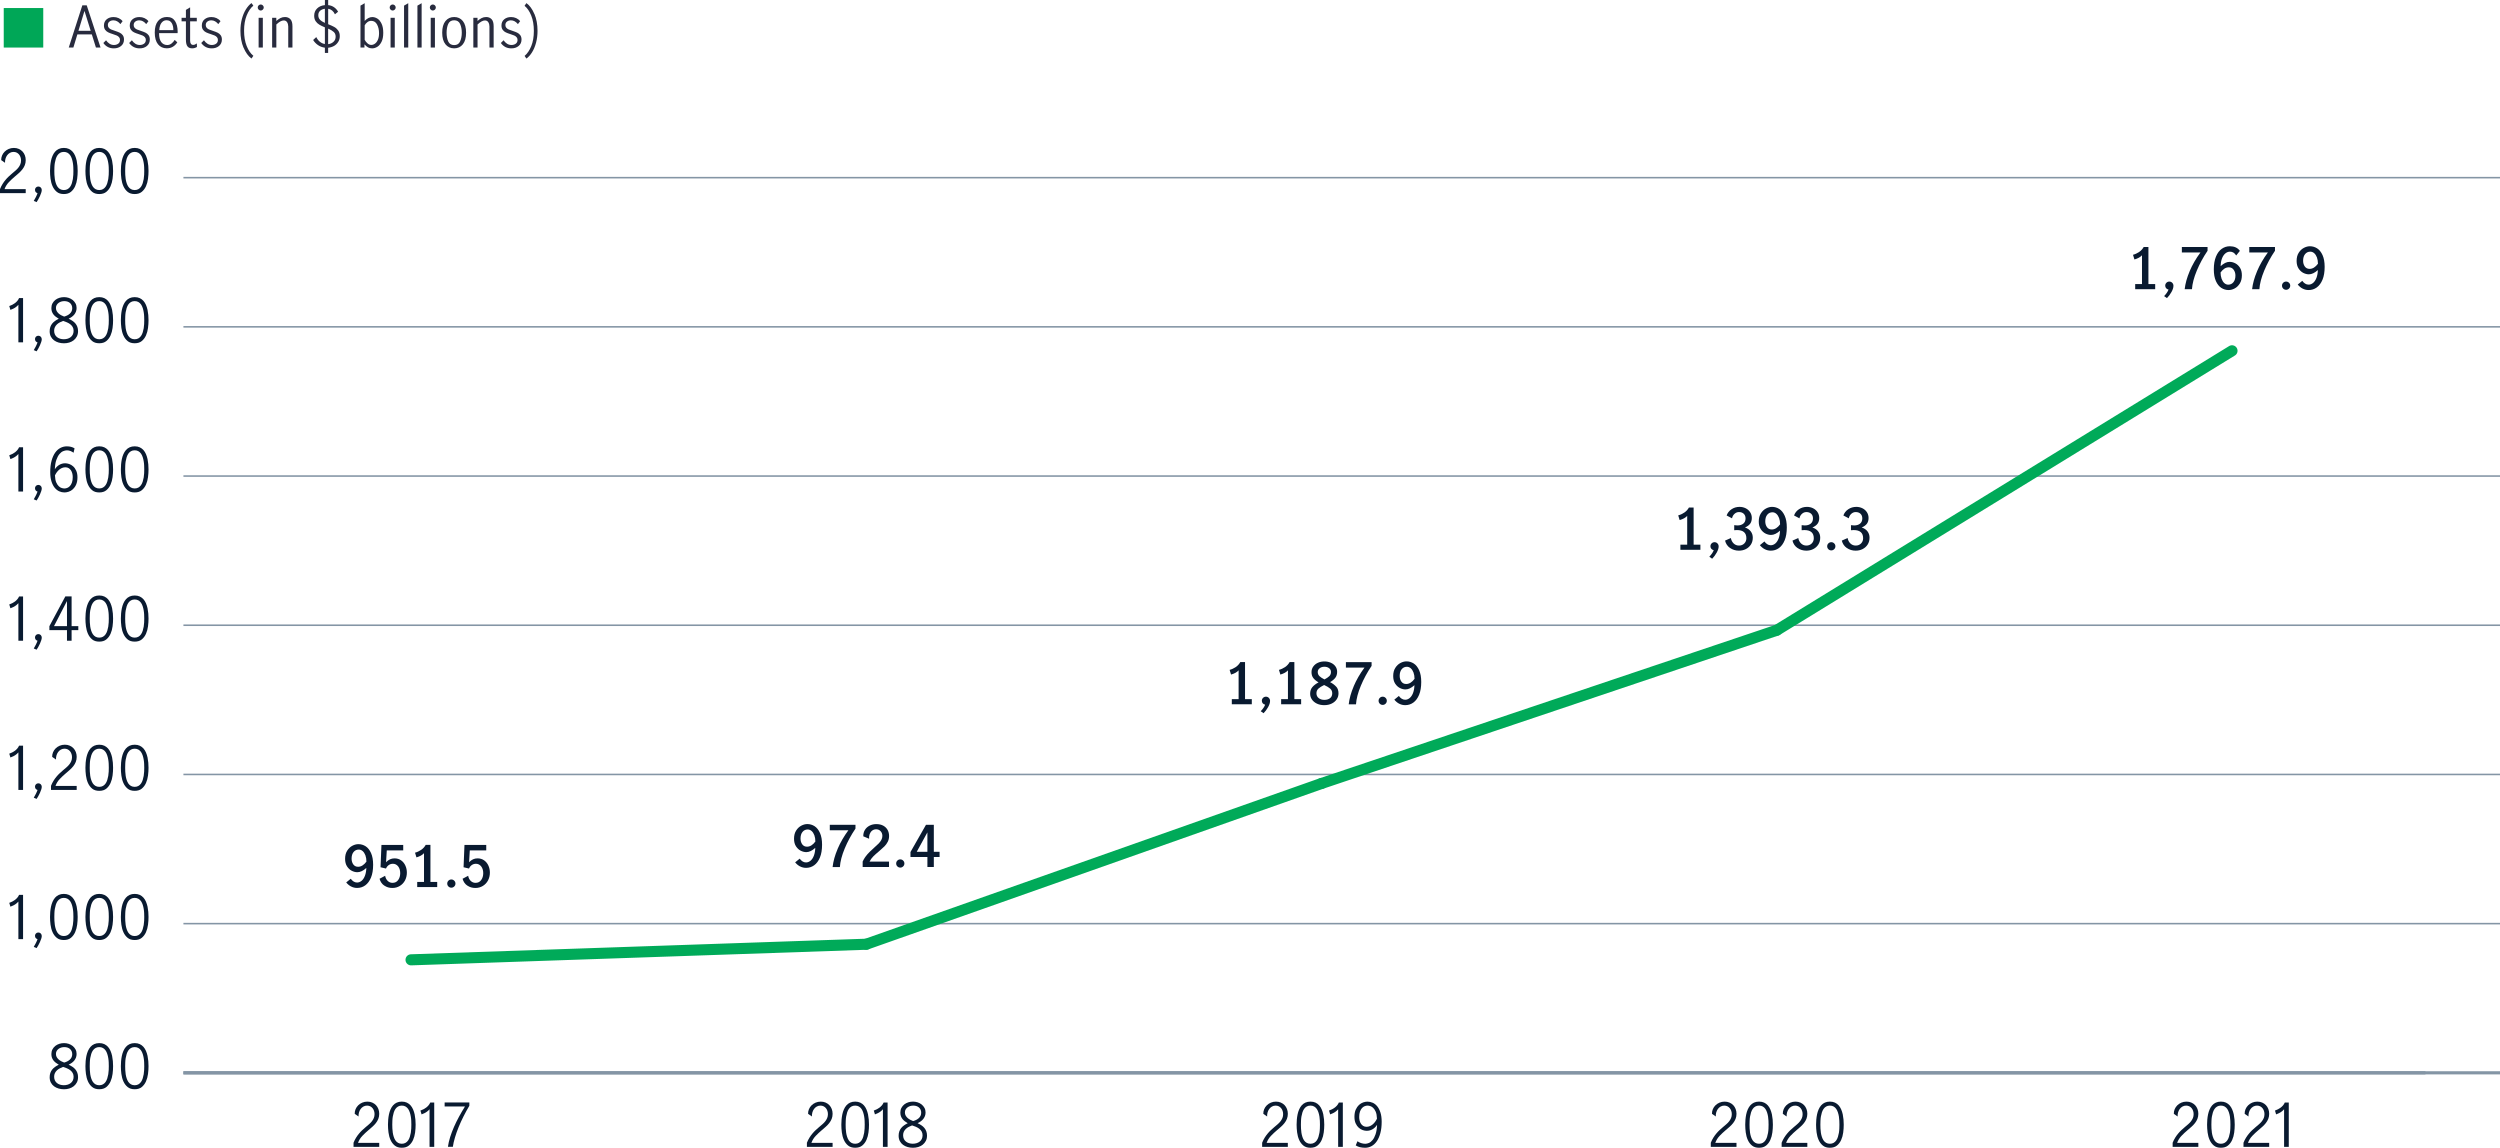 <?xml version="1.0" encoding="UTF-8"?><svg id="Layer_1" xmlns="http://www.w3.org/2000/svg" viewBox="0 0 790.14 362.75"><defs><style>.cls-1{fill:#00a757;}.cls-2{fill:#091a30;}.cls-3{fill:#282b3e;}.cls-4{stroke:#00aa59;stroke-linecap:round;stroke-width:3.5px;}.cls-4,.cls-5,.cls-6{fill:none;stroke-miterlimit:10;}.cls-5,.cls-6{stroke:#8495a5;}.cls-6{stroke-width:.5px;}</style></defs><line class="cls-5" x1="57.97" y1="339.07" x2="766.58" y2="339.07"/><path class="cls-2" d="m18.56,336.5c-.35-.2-.66-.41-.94-.63-.28-.22-.53-.46-.73-.72-.2-.26-.36-.56-.48-.88-.11-.32-.17-.7-.17-1.13,0-.55.11-1.04.34-1.48.23-.43.53-.79.9-1.09.37-.29.8-.52,1.29-.67.49-.15.98-.22,1.48-.22s.98.08,1.45.23c.47.16.9.38,1.27.68.37.3.67.66.9,1.08.23.42.34.9.34,1.44,0,.42-.07.8-.2,1.14-.13.34-.31.65-.53.93-.22.28-.49.52-.79.74-.31.22-.64.41-1,.58.43.2.83.43,1.2.67.37.24.68.52.94.83.26.31.46.67.61,1.06.15.4.23.85.23,1.37,0,.62-.12,1.18-.37,1.66-.25.48-.58.88-.99,1.21-.41.32-.89.57-1.42.73-.53.16-1.09.24-1.67.24s-1.14-.08-1.68-.23c-.55-.16-1.03-.39-1.45-.7-.42-.31-.76-.7-1.01-1.18-.25-.47-.38-1.04-.38-1.68,0-.52.07-.97.21-1.37.14-.4.33-.75.58-1.06.25-.31.55-.59.9-.84.35-.25.74-.48,1.17-.69Zm1.39.7c-.36.13-.71.29-1.05.46s-.65.39-.91.64-.48.54-.64.87c-.16.33-.24.71-.24,1.14s.08.83.24,1.17c.16.34.38.62.67.84.28.22.61.39.97.5.37.11.75.17,1.16.17s.8-.05,1.18-.16c.38-.11.71-.27,1-.5.29-.22.52-.5.68-.83s.25-.72.25-1.18-.1-.87-.3-1.21c-.2-.34-.46-.63-.77-.87s-.67-.44-1.07-.61-.79-.31-1.17-.43Zm.31-1.37c.32-.08.64-.2.95-.35.31-.15.58-.33.82-.54.24-.21.43-.46.58-.75.14-.29.22-.62.22-.99s-.06-.68-.19-.96c-.13-.28-.3-.52-.52-.71-.22-.19-.49-.34-.79-.44-.31-.1-.63-.15-.98-.15-.32,0-.65.04-.96.13-.32.09-.6.23-.85.41-.25.18-.46.41-.62.67-.16.27-.24.58-.24.95s.08.68.23.97c.16.29.36.54.61.77.25.22.53.42.85.58s.62.31.92.41Z"/><path class="cls-2" d="m31.37,344.26c-.92,0-1.67-.23-2.24-.7s-1.01-1.06-1.33-1.78c-.32-.72-.53-1.51-.64-2.36-.11-.85-.16-1.67-.16-2.45,0-.52.02-1.05.07-1.61.05-.56.13-1.11.24-1.65.11-.54.28-1.06.49-1.55s.48-.92.8-1.29c.32-.37.71-.66,1.17-.87s.99-.32,1.6-.32,1.15.11,1.6.32c.46.22.85.51,1.17.87.32.37.59.79.8,1.29s.37,1.01.49,1.55c.11.54.19,1.09.24,1.65.05.56.07,1.1.07,1.61,0,.78-.05,1.6-.16,2.45-.11.85-.32,1.64-.64,2.36-.32.72-.76,1.31-1.33,1.78s-1.32.7-2.24.7Zm0-1.26c.46,0,.85-.1,1.18-.29.33-.19.61-.45.83-.77s.4-.7.53-1.12c.13-.42.23-.85.31-1.3.07-.44.12-.89.14-1.33.02-.44.03-.85.03-1.22s0-.78-.03-1.22c-.02-.44-.06-.89-.14-1.33-.07-.44-.17-.88-.31-1.3-.13-.42-.31-.79-.53-1.12-.22-.32-.5-.58-.83-.77-.33-.19-.72-.29-1.18-.29s-.85.1-1.18.29c-.33.19-.61.45-.83.77-.22.32-.4.7-.53,1.12-.13.42-.23.85-.31,1.3-.07.44-.12.89-.13,1.33-.02.44-.03.85-.03,1.22s0,.78.03,1.22c.02.44.06.89.13,1.33.07.44.17.88.31,1.3.13.42.31.79.53,1.12s.5.58.83.77c.33.19.72.29,1.18.29Z"/><path class="cls-2" d="m42.57,344.26c-.92,0-1.67-.23-2.24-.7s-1.01-1.06-1.33-1.78c-.32-.72-.53-1.51-.64-2.36-.11-.85-.16-1.67-.16-2.45,0-.52.02-1.05.07-1.61.05-.56.13-1.11.24-1.65.11-.54.28-1.06.49-1.55s.48-.92.8-1.29c.32-.37.71-.66,1.17-.87s.99-.32,1.6-.32,1.15.11,1.6.32c.46.22.85.51,1.17.87.32.37.59.79.8,1.29s.37,1.01.49,1.55c.11.54.19,1.09.24,1.65.05.56.07,1.1.07,1.61,0,.78-.05,1.6-.16,2.45-.11.85-.32,1.64-.64,2.36-.32.72-.76,1.31-1.33,1.78s-1.32.7-2.24.7Zm0-1.26c.46,0,.85-.1,1.18-.29.33-.19.61-.45.83-.77s.4-.7.53-1.12c.13-.42.23-.85.31-1.3.07-.44.12-.89.14-1.33.02-.44.03-.85.03-1.22s0-.78-.03-1.22c-.02-.44-.06-.89-.14-1.33-.07-.44-.17-.88-.31-1.3-.13-.42-.31-.79-.53-1.12-.22-.32-.5-.58-.83-.77-.33-.19-.72-.29-1.18-.29s-.85.1-1.18.29c-.33.19-.61.45-.83.77-.22.32-.4.7-.53,1.12-.13.42-.23.85-.31,1.3-.07.44-.12.89-.13,1.33-.02.44-.03.85-.03,1.22s0,.78.03,1.22c.02.44.06.89.13,1.33.07.44.17.88.31,1.3.13.42.31.79.53,1.12s.5.58.83.77c.33.19.72.29,1.18.29Z"/><path class="cls-2" d="m5.81,284.97h-.04c-.05.06-.1.12-.16.18s-.13.13-.21.21c-.08.08-.18.17-.31.26-.25.2-.55.39-.88.55-.34.16-.64.29-.92.39l-.36-1.21c.32-.11.65-.25.96-.41s.6-.34.84-.52c.24-.18.48-.4.72-.67.24-.27.43-.58.58-.93h1.26v14h-1.48v-11.84Z"/><path class="cls-2" d="m11.05,295.83c0-.31.1-.57.3-.79.2-.21.45-.32.77-.32s.57.11.77.32c.2.21.31.48.31.79,0,.24-.06.53-.17.87-.11.34-.25.69-.41,1.05-.16.36-.34.71-.53,1.05-.19.34-.37.62-.52.85l-.9-.38c.23-.38.45-.78.66-1.2.21-.41.39-.83.53-1.25-.23-.06-.42-.17-.57-.35s-.22-.39-.22-.65Z"/><path class="cls-2" d="m20.18,297.1c-.92,0-1.67-.23-2.24-.7s-1.01-1.06-1.33-1.78c-.32-.72-.53-1.51-.64-2.36-.11-.85-.16-1.67-.16-2.45,0-.52.02-1.05.07-1.61.05-.56.13-1.11.24-1.65.11-.54.28-1.06.49-1.55s.48-.92.8-1.29c.32-.37.71-.66,1.17-.87s.99-.32,1.6-.32,1.15.11,1.6.32c.46.22.85.51,1.17.87.32.37.59.79.8,1.29s.37,1.01.49,1.55c.11.54.19,1.09.24,1.65.05.56.07,1.1.07,1.61,0,.78-.05,1.6-.16,2.45-.11.85-.32,1.64-.64,2.36-.32.72-.76,1.31-1.33,1.78s-1.32.7-2.24.7Zm0-1.26c.46,0,.85-.1,1.18-.29.33-.19.61-.45.83-.77s.4-.7.53-1.12c.13-.42.23-.85.31-1.3.07-.44.12-.89.14-1.33.02-.44.03-.85.03-1.22s0-.78-.03-1.22c-.02-.44-.06-.89-.14-1.33-.07-.44-.17-.88-.31-1.3-.13-.42-.31-.79-.53-1.12-.22-.32-.5-.58-.83-.77-.33-.19-.72-.29-1.18-.29s-.85.1-1.18.29c-.33.19-.61.45-.83.77-.22.32-.4.7-.53,1.12-.13.42-.23.85-.31,1.3-.07.44-.12.89-.13,1.33-.02.44-.03.85-.03,1.22s0,.78.03,1.22c.02.44.06.89.13,1.33.07.44.17.88.31,1.3.13.42.31.79.53,1.12s.5.58.83.77c.33.19.72.29,1.18.29Z"/><path class="cls-2" d="m31.37,297.1c-.92,0-1.67-.23-2.24-.7s-1.01-1.06-1.33-1.78c-.32-.72-.53-1.51-.64-2.36-.11-.85-.16-1.67-.16-2.45,0-.52.02-1.05.07-1.61.05-.56.13-1.11.24-1.65.11-.54.28-1.06.49-1.55s.48-.92.8-1.29c.32-.37.71-.66,1.17-.87s.99-.32,1.6-.32,1.15.11,1.6.32c.46.22.85.51,1.17.87.32.37.59.79.8,1.29s.37,1.01.49,1.55c.11.54.19,1.09.24,1.65.05.56.07,1.1.07,1.61,0,.78-.05,1.6-.16,2.45-.11.85-.32,1.64-.64,2.36-.32.72-.76,1.31-1.33,1.78s-1.32.7-2.24.7Zm0-1.26c.46,0,.85-.1,1.18-.29.33-.19.61-.45.83-.77s.4-.7.53-1.12c.13-.42.23-.85.31-1.3.07-.44.12-.89.14-1.33.02-.44.03-.85.03-1.22s0-.78-.03-1.22c-.02-.44-.06-.89-.14-1.33-.07-.44-.17-.88-.31-1.3-.13-.42-.31-.79-.53-1.12-.22-.32-.5-.58-.83-.77-.33-.19-.72-.29-1.18-.29s-.85.1-1.18.29c-.33.19-.61.45-.83.77-.22.32-.4.7-.53,1.12-.13.42-.23.85-.31,1.3-.07.44-.12.89-.13,1.33-.02.44-.03.85-.03,1.22s0,.78.03,1.22c.02.44.06.89.13,1.33.07.44.17.88.31,1.3.13.42.31.79.53,1.12s.5.58.83.77c.33.19.72.29,1.18.29Z"/><path class="cls-2" d="m42.57,297.1c-.92,0-1.67-.23-2.24-.7s-1.01-1.06-1.33-1.78c-.32-.72-.53-1.51-.64-2.36-.11-.85-.16-1.67-.16-2.45,0-.52.02-1.05.07-1.61.05-.56.13-1.11.24-1.65.11-.54.28-1.06.49-1.55s.48-.92.8-1.29c.32-.37.71-.66,1.17-.87s.99-.32,1.6-.32,1.15.11,1.6.32c.46.22.85.51,1.17.87.32.37.59.79.8,1.29s.37,1.01.49,1.55c.11.54.19,1.09.24,1.65.05.56.07,1.1.07,1.61,0,.78-.05,1.6-.16,2.45-.11.85-.32,1.64-.64,2.36-.32.72-.76,1.31-1.33,1.78s-1.32.7-2.24.7Zm0-1.26c.46,0,.85-.1,1.18-.29.33-.19.61-.45.83-.77s.4-.7.53-1.12c.13-.42.23-.85.31-1.3.07-.44.12-.89.14-1.33.02-.44.03-.85.03-1.22s0-.78-.03-1.22c-.02-.44-.06-.89-.14-1.33-.07-.44-.17-.88-.31-1.3-.13-.42-.31-.79-.53-1.12-.22-.32-.5-.58-.83-.77-.33-.19-.72-.29-1.18-.29s-.85.1-1.18.29c-.33.19-.61.45-.83.77-.22.32-.4.7-.53,1.12-.13.42-.23.85-.31,1.3-.07.44-.12.89-.13,1.33-.02.44-.03.85-.03,1.22s0,.78.03,1.22c.02.44.06.89.13,1.33.07.44.17.88.31,1.3.13.42.31.79.53,1.12s.5.58.83.77c.33.19.72.29,1.18.29Z"/><path class="cls-2" d="m5.81,237.82h-.04c-.05.06-.1.12-.16.18s-.13.13-.21.21c-.08.08-.18.17-.31.26-.25.2-.55.39-.88.55-.34.16-.64.29-.92.39l-.36-1.21c.32-.11.65-.25.96-.41s.6-.34.84-.52c.24-.18.48-.4.72-.67.24-.27.43-.58.58-.93h1.26v14h-1.48v-11.84Z"/><path class="cls-2" d="m11.05,248.68c0-.31.1-.57.3-.79.2-.21.45-.32.77-.32s.57.11.77.32c.2.21.31.48.31.79,0,.24-.06.53-.17.87-.11.34-.25.69-.41,1.05-.16.36-.34.71-.53,1.05-.19.34-.37.62-.52.85l-.9-.38c.23-.38.45-.78.66-1.2.21-.41.39-.83.53-1.25-.23-.06-.42-.17-.57-.35s-.22-.39-.22-.65Z"/><path class="cls-2" d="m16.11,248.38c.24-.6.51-1.14.81-1.62.3-.48.61-.92.95-1.31.33-.4.67-.76,1.03-1.09s.7-.64,1.05-.93c.38-.32.75-.63,1.09-.93.34-.29.64-.6.89-.93.25-.32.45-.67.6-1.03.15-.36.23-.76.23-1.21,0-.36-.05-.7-.16-1.03-.11-.33-.26-.62-.47-.87s-.45-.45-.74-.59c-.29-.14-.62-.22-.99-.22-.43,0-.82.1-1.17.3-.35.2-.64.46-.87.78s-.41.69-.52,1.1c-.11.41-.16.83-.14,1.26l-1.21-.85c-.01-.5.08-.99.27-1.45.19-.46.47-.87.83-1.23.36-.36.79-.64,1.28-.85.49-.21,1.03-.32,1.62-.32s1.08.1,1.54.3.85.47,1.18.81c.32.34.58.75.76,1.22.18.47.27.98.27,1.52,0,.59-.1,1.12-.29,1.6-.19.48-.45.92-.77,1.33-.32.41-.69.79-1.1,1.16-.41.37-.83.73-1.26,1.09-.67.56-1.31,1.16-1.92,1.8-.61.64-1.06,1.37-1.36,2.2h6.7v1.26h-8.12v-1.28Z"/><path class="cls-2" d="m31.37,249.95c-.92,0-1.67-.23-2.24-.7s-1.01-1.06-1.33-1.78c-.32-.72-.53-1.51-.64-2.36-.11-.85-.16-1.67-.16-2.45,0-.52.02-1.05.07-1.61.05-.56.13-1.11.24-1.65.11-.54.28-1.06.49-1.55s.48-.92.8-1.29c.32-.37.71-.66,1.17-.87s.99-.32,1.6-.32,1.15.11,1.6.32c.46.22.85.51,1.17.87.32.37.59.79.8,1.29s.37,1.01.49,1.55c.11.54.19,1.09.24,1.65.05.56.07,1.1.07,1.61,0,.78-.05,1.6-.16,2.45-.11.85-.32,1.64-.64,2.36-.32.72-.76,1.31-1.33,1.78s-1.32.7-2.24.7Zm0-1.26c.46,0,.85-.1,1.18-.29.33-.19.61-.45.83-.77s.4-.7.53-1.12c.13-.42.23-.85.31-1.3.07-.44.12-.89.14-1.33.02-.44.03-.85.03-1.22s0-.78-.03-1.22c-.02-.44-.06-.89-.14-1.33-.07-.44-.17-.88-.31-1.3-.13-.42-.31-.79-.53-1.12-.22-.32-.5-.58-.83-.77-.33-.19-.72-.29-1.18-.29s-.85.1-1.18.29c-.33.19-.61.45-.83.77-.22.32-.4.7-.53,1.12-.13.42-.23.85-.31,1.3-.07.44-.12.89-.13,1.33-.02.44-.03.85-.03,1.22s0,.78.03,1.22c.02.44.06.89.13,1.33.07.44.17.88.31,1.3.13.42.31.79.53,1.12s.5.58.83.77c.33.19.72.29,1.18.29Z"/><path class="cls-2" d="m42.57,249.95c-.92,0-1.67-.23-2.24-.7s-1.01-1.06-1.33-1.78c-.32-.72-.53-1.51-.64-2.36-.11-.85-.16-1.67-.16-2.45,0-.52.02-1.05.07-1.61.05-.56.13-1.11.24-1.65.11-.54.28-1.06.49-1.55s.48-.92.8-1.29c.32-.37.71-.66,1.17-.87s.99-.32,1.6-.32,1.15.11,1.6.32c.46.22.85.51,1.17.87.32.37.59.79.8,1.29s.37,1.01.49,1.55c.11.54.19,1.09.24,1.65.05.56.07,1.1.07,1.61,0,.78-.05,1.6-.16,2.45-.11.85-.32,1.64-.64,2.36-.32.72-.76,1.31-1.33,1.78s-1.32.7-2.24.7Zm0-1.26c.46,0,.85-.1,1.18-.29.33-.19.61-.45.83-.77s.4-.7.53-1.12c.13-.42.23-.85.31-1.3.07-.44.12-.89.14-1.33.02-.44.03-.85.03-1.22s0-.78-.03-1.22c-.02-.44-.06-.89-.14-1.33-.07-.44-.17-.88-.31-1.3-.13-.42-.31-.79-.53-1.12-.22-.32-.5-.58-.83-.77-.33-.19-.72-.29-1.18-.29s-.85.1-1.18.29c-.33.19-.61.45-.83.77-.22.32-.4.7-.53,1.12-.13.42-.23.85-.31,1.3-.07.44-.12.89-.13,1.33-.02.44-.03.85-.03,1.22s0,.78.03,1.22c.02.44.06.89.13,1.33.07.44.17.88.31,1.3.13.42.31.79.53,1.12s.5.58.83.77c.33.19.72.29,1.18.29Z"/><path class="cls-2" d="m5.81,190.66h-.04c-.05.06-.1.12-.16.18s-.13.13-.21.21c-.08.08-.18.17-.31.26-.25.2-.55.39-.88.55-.34.16-.64.29-.92.39l-.36-1.21c.32-.11.65-.25.96-.41s.6-.34.84-.52c.24-.18.48-.4.72-.67.24-.27.43-.58.58-.93h1.26v14h-1.48v-11.84Z"/><path class="cls-2" d="m11.05,201.52c0-.31.1-.57.3-.79.2-.21.45-.32.77-.32s.57.11.77.32c.2.21.31.48.31.79,0,.24-.06.53-.17.87-.11.34-.25.69-.41,1.05-.16.36-.34.71-.53,1.05-.19.34-.37.62-.52.85l-.9-.38c.23-.38.45-.78.66-1.2.21-.41.39-.83.53-1.25-.23-.06-.42-.17-.57-.35s-.22-.39-.22-.65Z"/><path class="cls-2" d="m15.61,197.9l5.04-9.4h1.98v9.4h2.12v1.26h-2.12v3.35h-1.46v-3.35h-5.56v-1.26Zm5.56,0v-7.87h-.04l-4.07,7.87h4.1Z"/><path class="cls-2" d="m31.37,202.79c-.92,0-1.67-.23-2.24-.7s-1.01-1.06-1.33-1.78c-.32-.72-.53-1.51-.64-2.36-.11-.85-.16-1.67-.16-2.45,0-.52.02-1.05.07-1.61.05-.56.13-1.11.24-1.65.11-.54.28-1.06.49-1.55s.48-.92.8-1.29c.32-.37.71-.66,1.17-.87s.99-.32,1.6-.32,1.15.11,1.6.32c.46.22.85.51,1.17.87.32.37.59.79.8,1.29s.37,1.01.49,1.55c.11.54.19,1.09.24,1.65.05.56.07,1.1.07,1.61,0,.78-.05,1.6-.16,2.45-.11.85-.32,1.64-.64,2.36-.32.72-.76,1.31-1.33,1.78s-1.32.7-2.24.7Zm0-1.26c.46,0,.85-.1,1.18-.29.33-.19.61-.45.83-.77s.4-.7.53-1.12c.13-.42.23-.85.31-1.3.07-.44.12-.89.14-1.33.02-.44.03-.85.03-1.22s0-.78-.03-1.22c-.02-.44-.06-.89-.14-1.33-.07-.44-.17-.88-.31-1.3-.13-.42-.31-.79-.53-1.12-.22-.32-.5-.58-.83-.77-.33-.19-.72-.29-1.18-.29s-.85.1-1.18.29c-.33.19-.61.45-.83.77-.22.32-.4.7-.53,1.12-.13.42-.23.85-.31,1.3-.07.44-.12.89-.13,1.33-.02.44-.03.85-.03,1.22s0,.78.03,1.22c.02.44.06.89.13,1.33.07.44.17.88.31,1.3.13.42.31.79.53,1.12s.5.58.83.77c.33.19.72.29,1.18.29Z"/><path class="cls-2" d="m42.57,202.79c-.92,0-1.67-.23-2.24-.7s-1.01-1.06-1.33-1.78c-.32-.72-.53-1.51-.64-2.36-.11-.85-.16-1.67-.16-2.45,0-.52.02-1.05.07-1.61.05-.56.13-1.11.24-1.65.11-.54.28-1.06.49-1.55s.48-.92.8-1.29c.32-.37.71-.66,1.17-.87s.99-.32,1.6-.32,1.15.11,1.6.32c.46.22.85.51,1.17.87.32.37.59.79.8,1.29s.37,1.01.49,1.55c.11.54.19,1.09.24,1.65.05.56.07,1.1.07,1.61,0,.78-.05,1.6-.16,2.45-.11.85-.32,1.64-.64,2.36-.32.72-.76,1.31-1.33,1.78s-1.32.7-2.24.7Zm0-1.26c.46,0,.85-.1,1.18-.29.33-.19.61-.45.83-.77s.4-.7.53-1.12c.13-.42.23-.85.31-1.3.07-.44.12-.89.14-1.33.02-.44.03-.85.03-1.22s0-.78-.03-1.22c-.02-.44-.06-.89-.14-1.33-.07-.44-.17-.88-.31-1.3-.13-.42-.31-.79-.53-1.12-.22-.32-.5-.58-.83-.77-.33-.19-.72-.29-1.18-.29s-.85.1-1.18.29c-.33.19-.61.45-.83.77-.22.32-.4.7-.53,1.12-.13.42-.23.85-.31,1.3-.07.44-.12.89-.13,1.33-.02.44-.03.85-.03,1.22s0,.78.03,1.22c.02.44.06.89.13,1.33.07.44.17.88.31,1.3.13.42.31.79.53,1.12s.5.58.83.77c.33.19.72.29,1.18.29Z"/><path class="cls-2" d="m5.81,143.51h-.04c-.05.06-.1.12-.16.18s-.13.13-.21.21c-.08.08-.18.17-.31.26-.25.2-.55.39-.88.55-.34.16-.64.29-.92.39l-.36-1.21c.32-.11.65-.25.96-.41s.6-.34.84-.52c.24-.18.48-.4.72-.67.24-.27.43-.58.58-.93h1.26v14h-1.48v-11.84Z"/><path class="cls-2" d="m11.05,154.37c0-.31.1-.57.3-.79.2-.21.45-.32.77-.32s.57.11.77.32c.2.21.31.48.31.79,0,.24-.06.53-.17.87-.11.34-.25.69-.41,1.05-.16.36-.34.71-.53,1.05-.19.34-.37.62-.52.85l-.9-.38c.23-.38.45-.78.66-1.2.21-.41.39-.83.53-1.25-.23-.06-.42-.17-.57-.35s-.22-.39-.22-.65Z"/><path class="cls-2" d="m17.37,148.26c.36-.56.82-1.01,1.38-1.34s1.18-.5,1.86-.5c.37,0,.78.08,1.23.22.45.15.87.4,1.26.74.39.34.72.8.98,1.37.26.57.4,1.27.4,2.1,0,.91-.14,1.67-.41,2.29s-.62,1.1-1.03,1.48c-.41.37-.85.64-1.34.79-.49.16-.93.23-1.34.23-.56,0-1.11-.12-1.65-.36-.53-.24-1.01-.62-1.43-1.13-.42-.52-.76-1.18-1.02-2-.26-.82-.39-1.79-.39-2.93,0-1.37.14-2.57.42-3.59.28-1.03.66-1.88,1.13-2.55.47-.67,1.03-1.18,1.67-1.51.64-.34,1.31-.5,2.02-.5.97,0,1.79.21,2.45.63l-.31,1.39c-.28-.2-.59-.38-.94-.53-.35-.15-.74-.23-1.16-.23-.36,0-.75.09-1.18.26-.43.17-.83.49-1.2.94s-.69,1.06-.96,1.82c-.27.76-.43,1.74-.48,2.92h.04Zm0,2.02c.04.92.17,1.66.41,2.2.24.54.52.95.83,1.23.31.28.63.47.95.55.32.08.59.13.81.13.28,0,.57-.06.88-.18.31-.12.6-.32.85-.59.26-.28.47-.64.64-1.11s.25-1.04.25-1.72c0-.37-.04-.74-.13-1.12-.09-.37-.23-.7-.42-1-.19-.29-.44-.53-.73-.71-.29-.18-.65-.27-1.05-.27-.38,0-.74.08-1.08.22-.34.15-.64.35-.92.58-.28.24-.52.52-.75.83-.22.31-.4.63-.55.95Z"/><path class="cls-2" d="m31.37,155.64c-.92,0-1.67-.23-2.24-.7s-1.01-1.06-1.33-1.78c-.32-.72-.53-1.51-.64-2.36-.11-.85-.16-1.67-.16-2.45,0-.52.02-1.05.07-1.61.05-.56.13-1.11.24-1.65.11-.54.28-1.06.49-1.55s.48-.92.8-1.29c.32-.37.71-.66,1.17-.87s.99-.32,1.6-.32,1.15.11,1.6.32c.46.22.85.51,1.17.87.32.37.59.79.8,1.29s.37,1.01.49,1.55c.11.54.19,1.09.24,1.65.05.56.07,1.1.07,1.61,0,.78-.05,1.6-.16,2.45-.11.85-.32,1.64-.64,2.36-.32.72-.76,1.31-1.33,1.78s-1.32.7-2.24.7Zm0-1.26c.46,0,.85-.1,1.18-.29.33-.19.61-.45.83-.77s.4-.7.53-1.12c.13-.42.23-.85.31-1.3.07-.44.12-.89.14-1.33.02-.44.03-.85.03-1.22s0-.78-.03-1.22c-.02-.44-.06-.89-.14-1.33-.07-.44-.17-.88-.31-1.3-.13-.42-.31-.79-.53-1.12-.22-.32-.5-.58-.83-.77-.33-.19-.72-.29-1.18-.29s-.85.1-1.18.29c-.33.19-.61.45-.83.77-.22.32-.4.7-.53,1.12-.13.42-.23.85-.31,1.3-.07.44-.12.89-.13,1.33-.02.44-.03.85-.03,1.22s0,.78.03,1.22c.02.44.06.89.13,1.33.07.44.17.88.31,1.3.13.42.31.79.53,1.12s.5.58.83.77c.33.19.72.29,1.18.29Z"/><path class="cls-2" d="m42.57,155.64c-.92,0-1.67-.23-2.24-.7s-1.01-1.06-1.33-1.78c-.32-.72-.53-1.51-.64-2.36-.11-.85-.16-1.67-.16-2.45,0-.52.02-1.05.07-1.61.05-.56.13-1.11.24-1.65.11-.54.28-1.06.49-1.55s.48-.92.8-1.29c.32-.37.71-.66,1.17-.87s.99-.32,1.6-.32,1.15.11,1.6.32c.46.22.85.51,1.17.87.32.37.59.79.8,1.29s.37,1.01.49,1.55c.11.54.19,1.09.24,1.65.05.56.07,1.1.07,1.61,0,.78-.05,1.6-.16,2.45-.11.85-.32,1.64-.64,2.36-.32.72-.76,1.31-1.33,1.78s-1.32.7-2.24.7Zm0-1.26c.46,0,.85-.1,1.18-.29.33-.19.61-.45.83-.77s.4-.7.53-1.12c.13-.42.23-.85.31-1.3.07-.44.12-.89.14-1.33.02-.44.03-.85.03-1.22s0-.78-.03-1.22c-.02-.44-.06-.89-.14-1.33-.07-.44-.17-.88-.31-1.3-.13-.42-.31-.79-.53-1.12-.22-.32-.5-.58-.83-.77-.33-.19-.72-.29-1.18-.29s-.85.1-1.18.29c-.33.19-.61.45-.83.77-.22.32-.4.7-.53,1.12-.13.42-.23.85-.31,1.3-.07.44-.12.89-.13,1.33-.02.44-.03.85-.03,1.22s0,.78.03,1.22c.02.44.06.89.13,1.33.07.44.17.88.31,1.3.13.42.31.79.53,1.12s.5.58.83.77c.33.19.72.29,1.18.29Z"/><path class="cls-2" d="m5.81,96.35h-.04c-.05.06-.1.12-.16.18s-.13.13-.21.21c-.08.08-.18.17-.31.26-.25.2-.55.39-.88.55-.34.16-.64.29-.92.39l-.36-1.21c.32-.11.65-.25.96-.41s.6-.34.84-.52c.24-.18.48-.4.72-.67.24-.27.43-.58.58-.93h1.26v14h-1.48v-11.84Z"/><path class="cls-2" d="m11.05,107.22c0-.31.1-.57.3-.79.2-.21.45-.32.77-.32s.57.11.77.32c.2.21.31.48.31.79,0,.24-.06.53-.17.87-.11.34-.25.69-.41,1.05-.16.36-.34.71-.53,1.05-.19.34-.37.62-.52.85l-.9-.38c.23-.38.45-.78.66-1.2.21-.41.39-.83.53-1.25-.23-.06-.42-.17-.57-.35s-.22-.39-.22-.65Z"/><path class="cls-2" d="m18.56,100.73c-.35-.2-.66-.41-.94-.63-.28-.22-.53-.46-.73-.72-.2-.26-.36-.56-.48-.88-.11-.32-.17-.7-.17-1.13,0-.55.11-1.04.34-1.48.23-.43.53-.79.9-1.09.37-.29.8-.52,1.29-.67.49-.15.98-.22,1.48-.22s.98.08,1.45.23c.47.16.9.38,1.27.68.37.3.67.66.9,1.08.23.42.34.9.34,1.44,0,.42-.07.8-.2,1.14-.13.34-.31.65-.53.93-.22.28-.49.52-.79.74-.31.22-.64.41-1,.58.43.2.83.43,1.2.67.37.24.68.52.94.83.26.31.46.67.61,1.06.15.4.23.85.23,1.37,0,.62-.12,1.18-.37,1.66-.25.48-.58.88-.99,1.21-.41.32-.89.57-1.42.73-.53.16-1.09.24-1.67.24s-1.14-.08-1.68-.23c-.55-.16-1.03-.39-1.45-.7-.42-.31-.76-.7-1.01-1.18-.25-.47-.38-1.04-.38-1.68,0-.52.07-.97.21-1.37.14-.4.33-.75.58-1.06.25-.31.55-.59.9-.84.35-.25.74-.48,1.17-.69Zm1.39.7c-.36.13-.71.29-1.05.46s-.65.39-.91.64-.48.54-.64.87c-.16.33-.24.71-.24,1.14s.08.83.24,1.17c.16.34.38.62.67.84.28.22.61.39.97.5.37.11.75.17,1.16.17s.8-.05,1.18-.16c.38-.11.71-.27,1-.5.29-.22.52-.5.68-.83s.25-.72.25-1.18-.1-.87-.3-1.21c-.2-.34-.46-.63-.77-.87s-.67-.44-1.07-.61-.79-.31-1.17-.43Zm.31-1.37c.32-.08.64-.2.95-.35.31-.15.58-.33.82-.54.24-.21.43-.46.58-.75.14-.29.22-.62.22-.99s-.06-.68-.19-.96c-.13-.28-.3-.52-.52-.71-.22-.19-.49-.34-.79-.44-.31-.1-.63-.15-.98-.15-.32,0-.65.04-.96.13-.32.09-.6.23-.85.41-.25.18-.46.41-.62.67-.16.27-.24.58-.24.95s.08.68.23.97c.16.29.36.54.61.77.25.22.53.42.85.58s.62.31.92.41Z"/><path class="cls-2" d="m31.37,108.49c-.92,0-1.67-.23-2.24-.7s-1.01-1.06-1.33-1.78c-.32-.72-.53-1.51-.64-2.36-.11-.85-.16-1.67-.16-2.45,0-.52.02-1.05.07-1.61.05-.56.13-1.11.24-1.65.11-.54.28-1.06.49-1.55s.48-.92.8-1.29c.32-.37.71-.66,1.17-.87s.99-.32,1.6-.32,1.15.11,1.6.32c.46.22.85.51,1.17.87.32.37.59.79.8,1.29s.37,1.01.49,1.55c.11.54.19,1.09.24,1.65.05.56.07,1.1.07,1.61,0,.78-.05,1.6-.16,2.45-.11.85-.32,1.64-.64,2.36-.32.72-.76,1.31-1.33,1.78s-1.32.7-2.24.7Zm0-1.26c.46,0,.85-.1,1.18-.29.33-.19.61-.45.83-.77s.4-.7.53-1.12c.13-.42.23-.85.31-1.3.07-.44.12-.89.14-1.33.02-.44.03-.85.03-1.22s0-.78-.03-1.22c-.02-.44-.06-.89-.14-1.33-.07-.44-.17-.88-.31-1.3-.13-.42-.31-.79-.53-1.12-.22-.32-.5-.58-.83-.77-.33-.19-.72-.29-1.18-.29s-.85.1-1.18.29c-.33.19-.61.45-.83.77-.22.32-.4.7-.53,1.12-.13.42-.23.85-.31,1.3-.07.44-.12.89-.13,1.33-.02.44-.03.85-.03,1.22s0,.78.03,1.22c.02.44.06.89.13,1.33.07.44.17.88.31,1.3.13.42.31.79.53,1.12s.5.58.83.77c.33.19.72.29,1.18.29Z"/><path class="cls-2" d="m42.57,108.49c-.92,0-1.67-.23-2.24-.7s-1.01-1.06-1.33-1.78c-.32-.72-.53-1.51-.64-2.36-.11-.85-.16-1.67-.16-2.45,0-.52.02-1.05.07-1.61.05-.56.13-1.11.24-1.65.11-.54.28-1.06.49-1.55s.48-.92.8-1.29c.32-.37.71-.66,1.17-.87s.99-.32,1.6-.32,1.15.11,1.6.32c.46.22.85.51,1.17.87.32.37.59.79.8,1.29s.37,1.01.49,1.55c.11.54.19,1.09.24,1.65.05.56.07,1.1.07,1.61,0,.78-.05,1.6-.16,2.45-.11.85-.32,1.64-.64,2.36-.32.72-.76,1.31-1.33,1.78s-1.32.7-2.24.7Zm0-1.26c.46,0,.85-.1,1.18-.29.33-.19.61-.45.83-.77s.4-.7.53-1.12c.13-.42.23-.85.31-1.3.07-.44.12-.89.14-1.33.02-.44.03-.85.03-1.22s0-.78-.03-1.22c-.02-.44-.06-.89-.14-1.33-.07-.44-.17-.88-.31-1.3-.13-.42-.31-.79-.53-1.12-.22-.32-.5-.58-.83-.77-.33-.19-.72-.29-1.18-.29s-.85.1-1.18.29c-.33.19-.61.45-.83.77-.22.32-.4.7-.53,1.12-.13.42-.23.85-.31,1.3-.07.44-.12.89-.13,1.33-.02.44-.03.85-.03,1.22s0,.78.03,1.22c.02.44.06.89.13,1.33.07.44.17.88.31,1.3.13.42.31.79.53,1.12s.5.58.83.77c.33.19.72.29,1.18.29Z"/><path class="cls-2" d="m0,59.77c.24-.6.51-1.14.81-1.62.3-.48.61-.92.95-1.31.33-.4.67-.76,1.03-1.09s.7-.64,1.05-.93c.38-.32.75-.63,1.09-.93.34-.29.64-.6.89-.93.25-.32.45-.67.6-1.03.15-.36.23-.76.23-1.21,0-.36-.05-.7-.16-1.03-.11-.33-.26-.62-.47-.87s-.45-.45-.74-.59c-.29-.14-.62-.22-.99-.22-.43,0-.82.1-1.17.3-.35.2-.64.46-.87.78s-.41.69-.52,1.1c-.11.41-.16.83-.14,1.26l-1.21-.85c-.01-.5.08-.99.27-1.45.19-.46.47-.87.83-1.23.36-.36.79-.64,1.28-.85.49-.21,1.03-.32,1.62-.32s1.08.1,1.54.3.85.47,1.18.81c.32.34.58.75.76,1.22.18.47.27.98.27,1.52,0,.59-.1,1.12-.29,1.6-.19.48-.45.92-.77,1.33-.32.41-.69.79-1.1,1.16-.41.37-.83.73-1.26,1.09-.67.56-1.31,1.16-1.92,1.8-.61.64-1.06,1.37-1.36,2.2h6.7v1.26H0v-1.28Z"/><path class="cls-2" d="m11.05,60.06c0-.31.1-.57.3-.79.2-.21.45-.32.77-.32s.57.11.77.32c.2.21.31.48.31.79,0,.24-.06.53-.17.87-.11.34-.25.69-.41,1.05-.16.36-.34.71-.53,1.05-.19.34-.37.62-.52.85l-.9-.38c.23-.38.45-.78.66-1.2.21-.41.39-.83.53-1.25-.23-.06-.42-.17-.57-.35s-.22-.39-.22-.65Z"/><path class="cls-2" d="m20.18,61.33c-.92,0-1.67-.23-2.24-.7s-1.01-1.06-1.33-1.78c-.32-.72-.53-1.51-.64-2.36-.11-.85-.16-1.67-.16-2.45,0-.52.02-1.05.07-1.61.05-.56.13-1.11.24-1.65.11-.54.28-1.06.49-1.55s.48-.92.8-1.29c.32-.37.71-.66,1.17-.87s.99-.32,1.6-.32,1.15.11,1.6.32c.46.22.85.51,1.17.87.32.37.59.79.8,1.29s.37,1.01.49,1.55c.11.54.19,1.09.24,1.65.05.56.07,1.1.07,1.61,0,.78-.05,1.6-.16,2.45-.11.85-.32,1.64-.64,2.36-.32.72-.76,1.31-1.33,1.78s-1.32.7-2.24.7Zm0-1.26c.46,0,.85-.1,1.18-.29.33-.19.61-.45.83-.77s.4-.7.53-1.12c.13-.42.23-.85.31-1.3.07-.44.12-.89.14-1.33.02-.44.03-.85.03-1.22s0-.78-.03-1.22c-.02-.44-.06-.89-.14-1.33-.07-.44-.17-.88-.31-1.3-.13-.42-.31-.79-.53-1.12-.22-.32-.5-.58-.83-.77-.33-.19-.72-.29-1.18-.29s-.85.1-1.18.29c-.33.19-.61.45-.83.77-.22.32-.4.7-.53,1.12-.13.42-.23.85-.31,1.3-.07.44-.12.89-.13,1.33-.02.44-.03.85-.03,1.22s0,.78.03,1.22c.02.44.06.89.13,1.33.07.44.17.88.31,1.3.13.42.31.79.53,1.12s.5.58.83.77c.33.19.72.29,1.18.29Z"/><path class="cls-2" d="m31.37,61.33c-.92,0-1.67-.23-2.24-.7s-1.01-1.06-1.33-1.78c-.32-.72-.53-1.51-.64-2.36-.11-.85-.16-1.67-.16-2.45,0-.52.02-1.05.07-1.61.05-.56.13-1.11.24-1.65.11-.54.28-1.06.49-1.55s.48-.92.8-1.29c.32-.37.71-.66,1.17-.87s.99-.32,1.6-.32,1.15.11,1.6.32c.46.22.85.51,1.17.87.32.37.59.79.8,1.29s.37,1.01.49,1.55c.11.54.19,1.09.24,1.65.05.56.07,1.1.07,1.61,0,.78-.05,1.6-.16,2.45-.11.85-.32,1.64-.64,2.36-.32.72-.76,1.31-1.33,1.78s-1.32.7-2.24.7Zm0-1.26c.46,0,.85-.1,1.18-.29.33-.19.61-.45.83-.77s.4-.7.53-1.12c.13-.42.23-.85.31-1.3.07-.44.12-.89.14-1.33.02-.44.03-.85.03-1.22s0-.78-.03-1.22c-.02-.44-.06-.89-.14-1.33-.07-.44-.17-.88-.31-1.3-.13-.42-.31-.79-.53-1.12-.22-.32-.5-.58-.83-.77-.33-.19-.72-.29-1.18-.29s-.85.1-1.18.29c-.33.19-.61.45-.83.77-.22.32-.4.7-.53,1.12-.13.42-.23.85-.31,1.3-.07.44-.12.89-.13,1.33-.02.44-.03.85-.03,1.22s0,.78.03,1.22c.02.44.06.89.13,1.33.07.44.17.88.31,1.3.13.42.31.79.53,1.12s.5.58.83.77c.33.19.72.29,1.18.29Z"/><path class="cls-2" d="m42.57,61.33c-.92,0-1.67-.23-2.24-.7s-1.01-1.06-1.33-1.78c-.32-.72-.53-1.51-.64-2.36-.11-.85-.16-1.67-.16-2.45,0-.52.02-1.05.07-1.61.05-.56.13-1.11.24-1.65.11-.54.28-1.06.49-1.55s.48-.92.8-1.29c.32-.37.71-.66,1.17-.87s.99-.32,1.6-.32,1.15.11,1.6.32c.46.22.85.51,1.17.87.32.37.59.79.8,1.29s.37,1.01.49,1.55c.11.54.19,1.09.24,1.65.05.56.07,1.1.07,1.61,0,.78-.05,1.6-.16,2.45-.11.85-.32,1.64-.64,2.36-.32.72-.76,1.31-1.33,1.78s-1.32.7-2.24.7Zm0-1.26c.46,0,.85-.1,1.18-.29.33-.19.61-.45.83-.77s.4-.7.53-1.12c.13-.42.23-.85.31-1.3.07-.44.12-.89.14-1.33.02-.44.03-.85.03-1.22s0-.78-.03-1.22c-.02-.44-.06-.89-.14-1.33-.07-.44-.17-.88-.31-1.3-.13-.42-.31-.79-.53-1.12-.22-.32-.5-.58-.83-.77-.33-.19-.72-.29-1.18-.29s-.85.1-1.18.29c-.33.19-.61.45-.83.77-.22.32-.4.7-.53,1.12-.13.42-.23.85-.31,1.3-.07.44-.12.89-.13,1.33-.02.44-.03.85-.03,1.22s0,.78.03,1.22c.02.44.06.89.13,1.33.07.44.17.88.31,1.3.13.42.31.79.53,1.12s.5.58.83.77c.33.19.72.29,1.18.29Z"/><line class="cls-5" x1="57.97" y1="339.07" x2="790.14" y2="339.07"/><line class="cls-6" x1="57.97" y1="291.92" x2="790.14" y2="291.92"/><line class="cls-6" x1="57.97" y1="244.77" x2="790.14" y2="244.77"/><line class="cls-6" x1="57.97" y1="197.61" x2="790.14" y2="197.61"/><line class="cls-6" x1="57.97" y1="150.46" x2="790.14" y2="150.46"/><line class="cls-6" x1="57.97" y1="103.3" x2="790.14" y2="103.3"/><line class="cls-6" x1="57.97" y1="56.15" x2="790.14" y2="56.15"/><line class="cls-4" x1="273.79" y1="298.43" x2="129.91" y2="303.36"/><line class="cls-4" x1="417.68" y1="247.62" x2="273.79" y2="298.43"/><line class="cls-4" x1="561.56" y1="199.19" x2="417.68" y2="247.62"/><line class="cls-4" x1="705.44" y1="110.87" x2="561.56" y2="199.19"/><path class="cls-2" d="m686.67,361.19c.24-.6.51-1.14.81-1.62.3-.48.62-.92.95-1.31.33-.4.67-.76,1.03-1.09.35-.33.71-.64,1.05-.93.38-.32.75-.63,1.09-.93.34-.29.64-.6.89-.93s.45-.67.6-1.03c.15-.36.22-.76.22-1.21,0-.36-.05-.7-.16-1.03-.11-.33-.26-.62-.47-.87s-.45-.45-.74-.59c-.29-.14-.62-.22-.99-.22-.43,0-.82.1-1.17.3-.35.2-.64.46-.87.78-.23.32-.41.69-.52,1.1-.11.41-.16.83-.13,1.26l-1.21-.85c-.01-.5.08-.99.27-1.45.19-.46.47-.87.83-1.23.36-.36.79-.64,1.28-.85s1.03-.32,1.62-.32,1.08.1,1.54.3c.46.2.85.47,1.18.81.32.34.58.75.76,1.22.18.47.27.98.27,1.52,0,.59-.1,1.12-.29,1.6-.19.48-.45.92-.77,1.33s-.69.79-1.1,1.16c-.41.37-.83.73-1.26,1.09-.67.56-1.31,1.16-1.92,1.8-.61.64-1.06,1.37-1.36,2.2h6.7v1.26h-8.12v-1.28Z"/><path class="cls-2" d="m701.93,362.75c-.92,0-1.67-.23-2.24-.7-.57-.47-1.01-1.06-1.33-1.78-.32-.72-.53-1.51-.64-2.36-.11-.85-.16-1.67-.16-2.45,0-.52.02-1.05.07-1.61.05-.56.13-1.11.24-1.65s.28-1.06.49-1.55c.21-.49.48-.92.8-1.29s.71-.66,1.17-.87.99-.32,1.6-.32,1.15.11,1.6.32.85.51,1.17.87.59.79.8,1.29.37,1.01.49,1.55c.11.54.19,1.09.24,1.65.05.56.07,1.1.07,1.61,0,.78-.05,1.6-.16,2.45-.11.85-.32,1.64-.64,2.36-.32.72-.76,1.31-1.33,1.78s-1.32.7-2.24.7Zm0-1.26c.46,0,.85-.1,1.18-.29.33-.19.61-.45.83-.77.22-.32.4-.7.53-1.12.13-.42.23-.85.31-1.3.07-.44.12-.89.13-1.33.02-.44.03-.85.03-1.22s0-.78-.03-1.22c-.02-.44-.06-.89-.13-1.33-.07-.44-.17-.88-.31-1.3s-.31-.79-.53-1.12c-.22-.32-.5-.58-.83-.77-.33-.19-.72-.29-1.18-.29s-.85.1-1.18.29c-.33.19-.61.45-.83.77-.22.32-.4.7-.53,1.12-.13.42-.23.85-.31,1.3-.07.44-.12.89-.13,1.33-.02.44-.03.85-.03,1.22s0,.78.03,1.22c.02.44.06.89.13,1.33.07.44.17.88.31,1.3.13.42.31.79.53,1.12s.5.58.83.77c.33.19.72.29,1.18.29Z"/><path class="cls-2" d="m709.06,361.19c.24-.6.51-1.14.81-1.62.3-.48.62-.92.95-1.31.33-.4.67-.76,1.03-1.09.35-.33.71-.64,1.05-.93.38-.32.75-.63,1.09-.93.34-.29.64-.6.89-.93s.45-.67.6-1.03c.15-.36.22-.76.22-1.21,0-.36-.05-.7-.16-1.03-.11-.33-.26-.62-.47-.87s-.45-.45-.74-.59c-.29-.14-.62-.22-.99-.22-.43,0-.82.1-1.17.3-.35.2-.64.46-.87.78-.23.32-.41.69-.52,1.1-.11.41-.16.83-.13,1.26l-1.21-.85c-.01-.5.08-.99.27-1.45.19-.46.47-.87.83-1.23.36-.36.79-.64,1.28-.85s1.03-.32,1.62-.32,1.08.1,1.54.3c.46.2.85.47,1.18.81.32.34.58.75.76,1.22.18.47.27.98.27,1.52,0,.59-.1,1.12-.29,1.6-.19.48-.45.92-.77,1.33s-.69.79-1.1,1.16c-.41.37-.83.73-1.26,1.09-.67.56-1.31,1.16-1.92,1.8-.61.64-1.06,1.37-1.36,2.2h6.7v1.26h-8.12v-1.28Z"/><path class="cls-2" d="m721.9,350.62h-.04c-.05.06-.1.12-.16.18-.06.06-.13.13-.21.21s-.18.17-.31.26c-.25.2-.55.39-.88.55-.34.16-.64.29-.92.39l-.36-1.21c.32-.11.64-.25.96-.41.32-.17.6-.34.84-.52.24-.18.48-.4.72-.67.24-.27.43-.58.58-.93h1.26v14h-1.48v-11.84Z"/><path class="cls-2" d="m540.7,361.19c.24-.6.51-1.14.81-1.62.3-.48.62-.92.95-1.31.33-.4.67-.76,1.03-1.09.35-.33.71-.64,1.05-.93.38-.32.75-.63,1.09-.93.34-.29.64-.6.89-.93s.45-.67.6-1.03c.15-.36.22-.76.22-1.21,0-.36-.05-.7-.16-1.03-.11-.33-.26-.62-.47-.87s-.45-.45-.74-.59c-.29-.14-.62-.22-.99-.22-.43,0-.82.1-1.17.3-.35.2-.64.46-.87.78-.23.32-.41.69-.52,1.1-.11.41-.16.83-.13,1.26l-1.21-.85c-.01-.5.08-.99.27-1.45.19-.46.47-.87.83-1.23.36-.36.79-.64,1.28-.85s1.03-.32,1.62-.32,1.08.1,1.54.3c.46.2.85.47,1.18.81.32.34.58.75.76,1.22.18.47.27.98.27,1.52,0,.59-.1,1.12-.29,1.6-.19.48-.45.92-.77,1.33s-.69.79-1.1,1.16c-.41.37-.83.73-1.26,1.09-.67.56-1.31,1.16-1.92,1.8-.61.64-1.06,1.37-1.36,2.2h6.7v1.26h-8.12v-1.28Z"/><path class="cls-2" d="m555.96,362.75c-.92,0-1.67-.23-2.24-.7-.57-.47-1.01-1.06-1.33-1.78-.32-.72-.53-1.51-.64-2.36-.11-.85-.16-1.67-.16-2.45,0-.52.02-1.05.07-1.61.05-.56.13-1.11.24-1.65s.28-1.06.49-1.55c.21-.49.48-.92.8-1.29s.71-.66,1.17-.87.99-.32,1.6-.32,1.15.11,1.6.32.85.51,1.17.87.59.79.8,1.29.37,1.01.49,1.55c.11.54.19,1.09.24,1.65.05.56.07,1.1.07,1.61,0,.78-.05,1.6-.16,2.45-.11.85-.32,1.64-.64,2.36-.32.72-.76,1.31-1.33,1.78s-1.32.7-2.24.7Zm0-1.26c.46,0,.85-.1,1.18-.29.33-.19.61-.45.83-.77.22-.32.4-.7.53-1.12.13-.42.23-.85.31-1.3.07-.44.12-.89.13-1.33.02-.44.03-.85.03-1.22s0-.78-.03-1.22c-.02-.44-.06-.89-.13-1.33-.07-.44-.17-.88-.31-1.3s-.31-.79-.53-1.12c-.22-.32-.5-.58-.83-.77-.33-.19-.72-.29-1.18-.29s-.85.1-1.18.29c-.33.19-.61.45-.83.77-.22.32-.4.7-.53,1.12-.13.42-.23.85-.31,1.3-.07.44-.12.89-.13,1.33-.02.44-.03.85-.03,1.22s0,.78.03,1.22c.02.44.06.89.13,1.33.07.44.17.88.31,1.3.13.42.31.79.53,1.12s.5.58.83.77c.33.19.72.29,1.18.29Z"/><path class="cls-2" d="m563.09,361.19c.24-.6.51-1.14.81-1.62.3-.48.62-.92.95-1.31.33-.4.67-.76,1.03-1.09.35-.33.71-.64,1.05-.93.38-.32.75-.63,1.09-.93.34-.29.64-.6.89-.93s.45-.67.6-1.03c.15-.36.22-.76.22-1.21,0-.36-.05-.7-.16-1.03-.11-.33-.26-.62-.47-.87s-.45-.45-.74-.59c-.29-.14-.62-.22-.99-.22-.43,0-.82.1-1.17.3-.35.2-.64.46-.87.78-.23.32-.41.69-.52,1.1-.11.41-.16.83-.13,1.26l-1.21-.85c-.01-.5.08-.99.27-1.45.19-.46.47-.87.83-1.23.36-.36.79-.64,1.28-.85s1.03-.32,1.62-.32,1.08.1,1.54.3c.46.2.85.47,1.18.81.32.34.58.75.76,1.22.18.47.27.98.27,1.52,0,.59-.1,1.12-.29,1.6-.19.48-.45.92-.77,1.33s-.69.79-1.1,1.16c-.41.37-.83.73-1.26,1.09-.67.56-1.31,1.16-1.92,1.8-.61.64-1.06,1.37-1.36,2.2h6.7v1.26h-8.12v-1.28Z"/><path class="cls-2" d="m578.35,362.75c-.92,0-1.67-.23-2.24-.7-.57-.47-1.01-1.06-1.33-1.78-.32-.72-.53-1.51-.64-2.36-.11-.85-.16-1.67-.16-2.45,0-.52.02-1.05.07-1.61.05-.56.13-1.11.24-1.65s.28-1.06.49-1.55c.21-.49.48-.92.8-1.29s.71-.66,1.17-.87.99-.32,1.6-.32,1.15.11,1.6.32.85.51,1.17.87.59.79.8,1.29.37,1.01.49,1.55c.11.54.19,1.09.24,1.65.05.56.07,1.1.07,1.61,0,.78-.05,1.6-.16,2.45-.11.85-.32,1.64-.64,2.36-.32.72-.76,1.31-1.33,1.78s-1.32.7-2.24.7Zm0-1.26c.46,0,.85-.1,1.18-.29.33-.19.61-.45.83-.77.22-.32.4-.7.53-1.12.13-.42.23-.85.31-1.3.07-.44.12-.89.13-1.33.02-.44.03-.85.03-1.22s0-.78-.03-1.22c-.02-.44-.06-.89-.13-1.33-.07-.44-.17-.88-.31-1.3s-.31-.79-.53-1.12c-.22-.32-.5-.58-.83-.77-.33-.19-.72-.29-1.18-.29s-.85.1-1.18.29c-.33.19-.61.45-.83.77-.22.32-.4.7-.53,1.12-.13.42-.23.85-.31,1.3-.07.44-.12.89-.13,1.33-.02.44-.03.85-.03,1.22s0,.78.03,1.22c.02.44.06.89.13,1.33.07.44.17.88.31,1.3.13.42.31.79.53,1.12s.5.58.83.77c.33.19.72.29,1.18.29Z"/><path class="cls-2" d="m398.9,361.19c.24-.6.51-1.14.81-1.62.3-.48.62-.92.95-1.31.33-.4.67-.76,1.03-1.09.35-.33.71-.64,1.05-.93.38-.32.75-.63,1.09-.93.34-.29.64-.6.89-.93s.45-.67.6-1.03c.15-.36.22-.76.22-1.21,0-.36-.05-.7-.16-1.03-.11-.33-.26-.62-.47-.87s-.45-.45-.74-.59c-.29-.14-.62-.22-.99-.22-.43,0-.82.1-1.17.3-.35.2-.64.46-.87.78-.23.32-.41.69-.52,1.1-.11.41-.16.83-.13,1.26l-1.21-.85c-.01-.5.08-.99.27-1.45.19-.46.47-.87.83-1.23.36-.36.79-.64,1.28-.85s1.03-.32,1.62-.32,1.08.1,1.54.3c.46.2.85.47,1.18.81.32.34.58.75.76,1.22.18.47.27.98.27,1.52,0,.59-.1,1.12-.29,1.6-.19.48-.45.92-.77,1.33s-.69.79-1.1,1.16c-.41.37-.83.73-1.26,1.09-.67.56-1.31,1.16-1.92,1.8-.61.64-1.06,1.37-1.36,2.2h6.7v1.26h-8.12v-1.28Z"/><path class="cls-2" d="m414.17,362.75c-.92,0-1.67-.23-2.24-.7-.57-.47-1.01-1.06-1.33-1.78-.32-.72-.53-1.51-.64-2.36-.11-.85-.16-1.67-.16-2.45,0-.52.02-1.05.07-1.61.05-.56.13-1.11.24-1.65s.28-1.06.49-1.55c.21-.49.48-.92.8-1.29s.71-.66,1.17-.87.99-.32,1.6-.32,1.15.11,1.6.32.85.51,1.17.87.59.79.8,1.29.37,1.01.49,1.55c.11.54.19,1.09.24,1.65.05.56.07,1.1.07,1.61,0,.78-.05,1.6-.16,2.45-.11.85-.32,1.64-.64,2.36-.32.72-.76,1.31-1.33,1.78s-1.32.7-2.24.7Zm0-1.26c.46,0,.85-.1,1.18-.29.33-.19.61-.45.83-.77.22-.32.4-.7.53-1.12.13-.42.23-.85.31-1.3.07-.44.12-.89.13-1.33.02-.44.03-.85.03-1.22s0-.78-.03-1.22c-.02-.44-.06-.89-.13-1.33-.07-.44-.17-.88-.31-1.3s-.31-.79-.53-1.12c-.22-.32-.5-.58-.83-.77-.33-.19-.72-.29-1.18-.29s-.85.1-1.18.29c-.33.19-.61.45-.83.77-.22.32-.4.7-.53,1.12-.13.42-.23.85-.31,1.3-.07.44-.12.89-.13,1.33-.02.44-.03.85-.03,1.22s0,.78.03,1.22c.02.44.06.89.13,1.33.07.44.17.88.31,1.3.13.42.31.79.53,1.12s.5.58.83.77c.33.19.72.29,1.18.29Z"/><path class="cls-2" d="m422.93,350.62h-.04c-.05.06-.1.12-.16.18-.06.06-.13.13-.21.21s-.18.17-.31.26c-.25.2-.55.39-.88.55-.34.16-.64.29-.92.39l-.36-1.21c.32-.11.64-.25.96-.41.32-.17.6-.34.84-.52.24-.18.48-.4.72-.67.24-.27.43-.58.58-.93h1.26v14h-1.48v-11.84Z"/><path class="cls-2" d="m429.04,360.7c.31.24.69.43,1.14.58.45.14.88.22,1.31.22.36,0,.75-.09,1.16-.26.41-.17.8-.49,1.17-.94.37-.45.68-1.06.94-1.82.26-.76.42-1.74.47-2.92h-.04c-.36.56-.82,1.01-1.38,1.34-.56.33-1.18.5-1.86.5-.37,0-.78-.07-1.23-.22-.45-.15-.87-.4-1.26-.74s-.72-.79-.98-1.36c-.26-.56-.4-1.26-.4-2.09,0-.91.14-1.67.41-2.29.28-.61.62-1.1,1.03-1.48.41-.37.85-.64,1.33-.8.48-.16.93-.24,1.35-.24.55,0,1.1.12,1.64.35.54.23,1.02.61,1.44,1.12.42.51.76,1.17,1.02,1.97.26.8.39,1.78.39,2.92,0,1.37-.14,2.57-.42,3.6-.28,1.03-.66,1.89-1.13,2.57-.47.68-1.03,1.2-1.67,1.54-.64.34-1.31.51-2.02.51-.55,0-1.08-.06-1.58-.17-.5-.11-.96-.31-1.38-.58l.54-1.3Zm6.16-7.16c-.04-.92-.17-1.66-.41-2.2-.24-.54-.52-.95-.83-1.23-.31-.28-.63-.46-.95-.55s-.59-.13-.81-.13c-.28,0-.57.06-.88.18-.31.12-.6.32-.85.59s-.47.64-.64,1.11c-.17.46-.25,1.04-.25,1.72,0,.37.04.74.13,1.12.09.37.23.71.42,1,.19.29.43.53.73.71.29.18.65.27,1.05.27.38,0,.74-.08,1.08-.22.33-.15.64-.35.92-.59.28-.24.52-.52.75-.83.22-.31.4-.63.55-.95Z"/><path class="cls-2" d="m255.02,361.19c.24-.6.51-1.14.81-1.62.3-.48.61-.92.95-1.31.33-.4.67-.76,1.03-1.09s.7-.64,1.05-.93c.38-.32.75-.63,1.09-.93.34-.29.64-.6.89-.93.25-.32.45-.67.6-1.03.15-.36.23-.76.23-1.21,0-.36-.05-.7-.16-1.03-.11-.33-.26-.62-.47-.87s-.45-.45-.74-.59c-.29-.14-.62-.22-.99-.22-.43,0-.82.1-1.17.3-.35.2-.64.46-.87.78s-.41.69-.52,1.1c-.11.41-.16.83-.14,1.26l-1.21-.85c-.01-.5.08-.99.27-1.45.19-.46.47-.87.83-1.23.36-.36.79-.64,1.28-.85.49-.21,1.03-.32,1.62-.32s1.08.1,1.54.3.85.47,1.18.81c.32.34.58.75.76,1.22.18.47.27.98.27,1.52,0,.59-.1,1.12-.29,1.6-.19.48-.45.92-.77,1.33-.32.41-.69.79-1.1,1.16-.41.37-.83.73-1.26,1.09-.67.56-1.31,1.16-1.92,1.8-.61.64-1.06,1.37-1.36,2.2h6.7v1.26h-8.12v-1.28Z"/><path class="cls-2" d="m270.28,362.75c-.92,0-1.67-.23-2.24-.7s-1.01-1.06-1.33-1.78c-.32-.72-.53-1.51-.64-2.36-.11-.85-.16-1.67-.16-2.45,0-.52.02-1.05.07-1.61.05-.56.13-1.11.24-1.65.11-.54.28-1.06.49-1.55s.48-.92.8-1.29c.32-.37.71-.66,1.17-.87s.99-.32,1.6-.32,1.15.11,1.6.32c.46.22.85.51,1.17.87.32.37.59.79.8,1.29s.37,1.01.49,1.55c.11.54.19,1.09.24,1.65.05.56.07,1.1.07,1.61,0,.78-.05,1.6-.16,2.45-.11.85-.32,1.64-.64,2.36-.32.72-.76,1.31-1.33,1.78s-1.32.7-2.24.7Zm0-1.26c.46,0,.85-.1,1.18-.29.33-.19.61-.45.83-.77s.4-.7.53-1.12c.13-.42.23-.85.31-1.3.07-.44.12-.89.14-1.33.02-.44.03-.85.03-1.22s0-.78-.03-1.22c-.02-.44-.06-.89-.14-1.33-.07-.44-.17-.88-.31-1.3-.13-.42-.31-.79-.53-1.12-.22-.32-.5-.58-.83-.77-.33-.19-.72-.29-1.18-.29s-.85.1-1.18.29c-.33.19-.61.45-.83.77-.22.32-.4.7-.53,1.12-.13.42-.23.85-.31,1.3-.07.44-.12.89-.13,1.33-.02.44-.03.85-.03,1.22s0,.78.03,1.22c.02.44.06.89.13,1.33.07.44.17.88.31,1.3.13.42.31.79.53,1.12s.5.58.83.77c.33.19.72.29,1.18.29Z"/><path class="cls-2" d="m279.05,350.62h-.04c-.05.06-.1.12-.16.18s-.13.13-.21.21c-.08.08-.18.17-.31.26-.25.2-.55.39-.88.55-.34.16-.64.29-.92.39l-.36-1.21c.32-.11.65-.25.96-.41s.6-.34.84-.52c.24-.18.48-.4.72-.67.24-.27.43-.58.58-.93h1.26v14h-1.48v-11.84Z"/><path class="cls-2" d="m286.88,354.99c-.35-.2-.66-.41-.94-.63-.28-.22-.53-.46-.73-.72-.2-.26-.36-.56-.48-.88-.11-.32-.17-.7-.17-1.13,0-.55.11-1.04.34-1.48.23-.43.53-.79.9-1.09.37-.29.8-.52,1.29-.67.49-.15.98-.22,1.48-.22s.98.08,1.45.23c.47.16.9.38,1.27.68.37.3.67.66.9,1.08.23.42.34.9.34,1.44,0,.42-.07.8-.2,1.14-.13.34-.31.65-.53.93-.22.28-.49.52-.79.74-.31.22-.64.41-1,.58.43.2.83.43,1.2.67.37.24.68.52.94.83.26.31.46.67.61,1.06.15.4.23.85.23,1.37,0,.62-.12,1.18-.37,1.66-.25.48-.58.88-.99,1.21-.41.32-.89.57-1.42.73-.53.16-1.09.24-1.67.24s-1.14-.08-1.68-.23c-.55-.16-1.03-.39-1.45-.7-.42-.31-.76-.7-1.01-1.18-.25-.47-.38-1.04-.38-1.68,0-.52.07-.97.21-1.37.14-.4.33-.75.58-1.06.25-.31.55-.59.9-.84.35-.25.74-.48,1.17-.69Zm1.39.7c-.36.13-.71.29-1.05.46s-.65.39-.91.64-.48.54-.64.87c-.16.33-.24.71-.24,1.14s.08.83.24,1.17c.16.34.38.62.67.84.28.22.61.39.97.5.37.11.75.17,1.16.17s.8-.05,1.18-.16c.38-.11.71-.27,1-.5.29-.22.52-.5.68-.83s.25-.72.25-1.18-.1-.87-.3-1.21c-.2-.34-.46-.63-.77-.87s-.67-.44-1.07-.61-.79-.31-1.17-.43Zm.31-1.37c.32-.08.64-.2.95-.35.31-.15.58-.33.82-.54.24-.21.43-.46.58-.75.14-.29.22-.62.22-.99s-.06-.68-.19-.96c-.13-.28-.3-.52-.52-.71-.22-.19-.49-.34-.79-.44-.31-.1-.63-.15-.98-.15-.32,0-.65.04-.96.13-.32.09-.6.23-.85.41-.25.18-.46.41-.62.67-.16.27-.24.58-.24.95s.08.68.23.97c.16.29.36.54.61.77.25.22.53.42.85.58s.62.31.92.41Z"/><path class="cls-2" d="m111.73,361.19c.24-.6.51-1.14.81-1.62.3-.48.61-.92.95-1.31.33-.4.67-.76,1.03-1.09s.7-.64,1.05-.93c.38-.32.75-.63,1.09-.93.34-.29.64-.6.89-.93.25-.32.45-.67.6-1.03.15-.36.23-.76.23-1.21,0-.36-.05-.7-.16-1.03-.11-.33-.26-.62-.47-.87s-.45-.45-.74-.59c-.29-.14-.62-.22-.99-.22-.43,0-.82.1-1.17.3-.35.2-.64.46-.87.78s-.41.69-.52,1.1c-.11.41-.16.83-.14,1.26l-1.21-.85c-.01-.5.08-.99.27-1.45.19-.46.47-.87.83-1.23.36-.36.79-.64,1.28-.85.49-.21,1.03-.32,1.62-.32s1.08.1,1.54.3.85.47,1.18.81c.32.34.58.75.76,1.22.18.47.27.98.27,1.52,0,.59-.1,1.12-.29,1.6-.19.48-.45.92-.77,1.33-.32.41-.69.79-1.1,1.16-.41.37-.83.73-1.26,1.09-.67.56-1.31,1.16-1.92,1.8-.61.64-1.06,1.37-1.36,2.2h6.7v1.26h-8.12v-1.28Z"/><path class="cls-2" d="m126.99,362.75c-.92,0-1.67-.23-2.24-.7s-1.01-1.06-1.33-1.78c-.32-.72-.53-1.51-.64-2.36-.11-.85-.16-1.67-.16-2.45,0-.52.02-1.05.07-1.61.05-.56.13-1.11.24-1.65.11-.54.28-1.06.49-1.55s.48-.92.8-1.29c.32-.37.71-.66,1.17-.87s.99-.32,1.6-.32,1.15.11,1.6.32c.46.22.85.51,1.17.87.32.37.59.79.8,1.29s.37,1.01.49,1.55c.11.54.19,1.09.24,1.65.05.56.07,1.1.07,1.61,0,.78-.05,1.6-.16,2.45-.11.85-.32,1.64-.64,2.36-.32.72-.76,1.31-1.33,1.78s-1.32.7-2.24.7Zm0-1.26c.46,0,.85-.1,1.18-.29.33-.19.61-.45.83-.77s.4-.7.53-1.12c.13-.42.23-.85.31-1.3.07-.44.12-.89.14-1.33.02-.44.03-.85.03-1.22s0-.78-.03-1.22c-.02-.44-.06-.89-.14-1.33-.07-.44-.17-.88-.31-1.3-.13-.42-.31-.79-.53-1.12-.22-.32-.5-.58-.83-.77-.33-.19-.72-.29-1.18-.29s-.85.1-1.18.29c-.33.19-.61.45-.83.77-.22.32-.4.7-.53,1.12-.13.42-.23.85-.31,1.3-.07.44-.12.89-.13,1.33-.02.44-.03.85-.03,1.22s0,.78.03,1.22c.02.44.06.89.13,1.33.07.44.17.88.31,1.3.13.42.31.79.53,1.12s.5.58.83.77c.33.19.72.29,1.18.29Z"/><path class="cls-2" d="m135.76,350.62h-.04c-.05.06-.1.12-.16.18s-.13.13-.21.21c-.08.08-.18.17-.31.26-.25.2-.55.39-.88.55-.34.16-.64.29-.92.39l-.36-1.21c.32-.11.65-.25.96-.41s.6-.34.84-.52c.24-.18.48-.4.72-.67.24-.27.43-.58.58-.93h1.26v14h-1.48v-11.84Z"/><path class="cls-2" d="m141.57,362.46c.13-.98.37-2.01.7-3.07.34-1.06.74-2.14,1.22-3.23s1.02-2.18,1.61-3.27c.59-1.09,1.22-2.14,1.86-3.18h-6.43v-1.26h7.81v1.04c-.64,1.07-1.25,2.18-1.83,3.33s-1.1,2.29-1.56,3.42c-.46,1.13-.84,2.22-1.16,3.29-.32,1.06-.54,2.04-.66,2.92h-1.58Z"/><path class="cls-1" d="m13.67,15.03H1.18V2.54h12.49v12.49Z"/><path class="cls-3" d="m30.32,15.03l-1.3-4.16h-4.57l-1.26,4.16h-1.46L26.02,1.69h1.39l4.37,13.34h-1.46Zm-5.53-5.29h3.87l-1.94-6.23h-.04l-1.89,6.23Z"/><path class="cls-3" d="m34.1,14.86c-.56-.28-1.04-.71-1.44-1.27l.86-.86c.29.44.65.8,1.08,1.08.43.28.91.41,1.42.41s.99-.14,1.36-.42c.37-.28.55-.67.55-1.18,0-.35-.1-.64-.3-.86-.2-.23-.44-.41-.74-.54-.29-.13-.69-.28-1.2-.43-.61-.19-1.11-.38-1.48-.56-.38-.18-.7-.44-.96-.79-.26-.35-.4-.8-.4-1.37,0-.83.29-1.48.86-1.96.58-.48,1.3-.72,2.18-.72.58,0,1.11.11,1.61.34.5.23.92.55,1.25.97l-.7.92c-.65-.79-1.38-1.19-2.2-1.19-.5,0-.92.13-1.26.4-.34.26-.5.63-.5,1.1,0,.35.1.63.3.86.2.22.44.4.74.53s.69.28,1.2.43c.62.2,1.12.4,1.5.58.38.18.7.44.96.79.26.35.4.8.4,1.37,0,.85-.3,1.53-.91,2.04s-1.38.76-2.31.76c-.68,0-1.31-.14-1.87-.42Z"/><path class="cls-3" d="m42.26,14.86c-.56-.28-1.04-.71-1.44-1.27l.86-.86c.29.44.65.8,1.08,1.08.43.28.91.41,1.42.41s.99-.14,1.36-.42c.37-.28.55-.67.55-1.18,0-.35-.1-.64-.3-.86-.2-.23-.44-.41-.74-.54-.29-.13-.69-.28-1.2-.43-.61-.19-1.11-.38-1.48-.56-.38-.18-.7-.44-.96-.79-.26-.35-.4-.8-.4-1.37,0-.83.29-1.48.86-1.96.58-.48,1.3-.72,2.18-.72.58,0,1.11.11,1.61.34.5.23.92.55,1.25.97l-.7.92c-.65-.79-1.38-1.19-2.2-1.19-.5,0-.92.13-1.26.4-.34.26-.5.63-.5,1.1,0,.35.1.63.3.86.2.22.44.4.74.53s.69.28,1.2.43c.62.2,1.12.4,1.5.58.38.18.7.44.96.79.26.35.4.8.4,1.37,0,.85-.3,1.53-.91,2.04s-1.38.76-2.31.76c-.68,0-1.31-.14-1.87-.42Z"/><path class="cls-3" d="m49.94,14c-.68-.85-1.03-2.09-1.03-3.71s.34-2.78,1.03-3.64c.69-.85,1.63-1.28,2.82-1.28s1.99.42,2.55,1.27.84,1.98.84,3.39c0,.19,0,.34-.02.45h-5.85c-.01,1.27.22,2.21.69,2.83.47.61,1.11.92,1.9.92.47,0,.91-.15,1.32-.46s.75-.69,1.02-1.16l.83.77c-.35.56-.8,1.02-1.37,1.37-.56.35-1.22.52-1.96.52-1.16,0-2.09-.43-2.77-1.28Zm4.34-6.7c-.35-.6-.89-.9-1.64-.9-.49,0-.91.15-1.26.46s-.61.7-.77,1.18c-.17.48-.26.98-.27,1.49h4.45c.01-.89-.16-1.63-.5-2.23Z"/><path class="cls-3" d="m59.24,14.64c-.32-.43-.48-1.12-.48-2.08v-5.81h-1.37v-1.12h1.37v-2.5l1.33-.81v3.31h2.11v1.12h-2.11v6.07c0,.91.33,1.37.99,1.37.35,0,.73-.16,1.13-.47l.04,1.13c-.48.29-.98.43-1.49.43-.7,0-1.2-.21-1.52-.64Z"/><path class="cls-3" d="m65.04,14.86c-.56-.28-1.04-.71-1.44-1.27l.86-.86c.29.44.65.8,1.08,1.08.43.28.91.41,1.42.41s.99-.14,1.36-.42c.37-.28.55-.67.55-1.18,0-.35-.1-.64-.3-.86-.2-.23-.44-.41-.74-.54-.29-.13-.69-.28-1.2-.43-.61-.19-1.11-.38-1.48-.56-.38-.18-.7-.44-.96-.79-.26-.35-.4-.8-.4-1.37,0-.83.29-1.48.86-1.96.58-.48,1.3-.72,2.18-.72.58,0,1.11.11,1.61.34.5.23.92.55,1.25.97l-.7.92c-.65-.79-1.38-1.19-2.2-1.19-.5,0-.92.13-1.26.4-.34.26-.5.63-.5,1.1,0,.35.1.63.3.86.2.22.44.4.74.53s.69.28,1.2.43c.62.2,1.12.4,1.5.58.38.18.7.44.96.79.26.35.4.8.4,1.37,0,.85-.3,1.53-.91,2.04s-1.38.76-2.31.76c-.68,0-1.31-.14-1.87-.42Z"/><path class="cls-3" d="m76.96,15.05c-.65-1.55-.97-3.32-.97-5.33,0-1.34.16-2.6.47-3.75.31-1.16.73-2.16,1.26-3.01.53-.85,1.12-1.51,1.76-1.99l.59.81c-.88.74-1.58,1.79-2.12,3.14-.54,1.35-.81,2.94-.81,4.78s.27,3.46.82,4.83,1.25,2.41,2.12,3.11l-.61.86c-1.02-.76-1.85-1.91-2.5-3.46Z"/><path class="cls-3" d="m81.74,3.04c-.19-.19-.28-.41-.28-.67s.09-.49.28-.67.4-.28.66-.28.47.09.67.28c.19.19.29.41.29.67s-.1.47-.29.67c-.19.19-.41.29-.67.29s-.47-.1-.66-.29Zm0,2.59h1.33v9.4h-1.33V5.63Z"/><path class="cls-3" d="m87.33,5.63v.99c.42-.37.85-.67,1.29-.9.44-.23.92-.34,1.45-.34.7,0,1.26.23,1.7.68.44.45.66,1.2.66,2.26v6.71h-1.33v-6.68c0-.49-.12-.93-.35-1.31-.23-.38-.59-.58-1.07-.58-.67,0-1.45.43-2.34,1.28v7.29h-1.33V5.63h1.33Z"/><path class="cls-3" d="m106.88,13.26c-.33.53-.77.96-1.33,1.27-.56.31-1.17.5-1.84.56v1.64h-1.03v-1.66c-.8-.1-1.53-.37-2.18-.82s-1.16-.99-1.53-1.61l.99-.92c.3.62.68,1.12,1.15,1.49.47.37.99.61,1.57.7v-5.27c-.71-.29-1.3-.57-1.76-.85-.47-.28-.85-.64-1.16-1.1s-.46-1.03-.46-1.71c0-.95.31-1.72.94-2.32.62-.6,1.44-.95,2.45-1.04V0h1.03v1.62c.71.07,1.33.29,1.87.67s.96.85,1.26,1.42l-.99.81c-.48-1.02-1.19-1.6-2.14-1.75v4.88c.79.31,1.43.6,1.92.87.49.27.9.64,1.24,1.11.34.47.51,1.06.51,1.78s-.17,1.31-.5,1.84Zm-5.75-7.02c.36.37.88.7,1.55,1V2.77c-.6.07-1.1.28-1.49.62s-.59.81-.59,1.41.18,1.06.54,1.43Zm4.27,6.97c.46-.41.68-.96.68-1.63,0-.62-.2-1.12-.61-1.49-.41-.37-1-.72-1.76-1.04v4.91c.67-.08,1.24-.33,1.69-.75Z"/><path class="cls-3" d="m116.3,14.96c-.38-.22-.75-.53-1.11-.94v1.01h-1.26V1.78l1.33-.77v5.6c.79-.82,1.59-1.22,2.39-1.22.58,0,1.13.17,1.66.51s.96.89,1.31,1.64.51,1.7.51,2.85-.18,2.11-.55,2.84c-.37.73-.82,1.26-1.35,1.58-.53.32-1.08.48-1.63.48-.49,0-.93-.11-1.3-.32Zm2.21-1.17c.38-.26.69-.67.93-1.23.24-.56.36-1.25.36-2.08,0-1.03-.21-1.94-.62-2.72-.41-.78-1.03-1.17-1.85-1.17-.44,0-.84.13-1.2.4-.35.26-.65.6-.87,1.01v4.59c.22.42.51.79.89,1.12s.77.49,1.18.49.8-.13,1.18-.4Z"/><path class="cls-3" d="m123.44,3.04c-.19-.19-.28-.41-.28-.67s.09-.49.28-.67.4-.28.66-.28.47.09.67.28c.19.19.29.41.29.67s-.1.47-.29.67c-.19.19-.41.29-.67.29s-.47-.1-.66-.29Zm0,2.59h1.33v9.4h-1.33V5.63Z"/><path class="cls-3" d="m127.7,1.78l1.33-.77v14.02h-1.33V1.78Z"/><path class="cls-3" d="m131.93,1.78l1.33-.77v14.02h-1.33V1.78Z"/><path class="cls-3" d="m136.13,3.04c-.19-.19-.28-.41-.28-.67s.09-.49.28-.67.4-.28.66-.28.47.09.67.28c.19.19.29.41.29.67s-.1.47-.29.67c-.19.19-.41.29-.67.29s-.47-.1-.66-.29Zm0,2.59h1.33v9.4h-1.33V5.63Z"/><path class="cls-3" d="m140.79,14c-.69-.85-1.03-2.08-1.03-3.67s.34-2.82,1.03-3.67c.69-.85,1.6-1.28,2.75-1.28s2.07.43,2.75,1.28c.68.85,1.02,2.08,1.02,3.67s-.34,2.82-1.02,3.67c-.68.85-1.59,1.28-2.75,1.28s-2.06-.43-2.75-1.28Zm4.63-.92c.35-.78.53-1.7.53-2.75s-.18-1.97-.53-2.75c-.35-.78-.98-1.17-1.88-1.17s-1.54.39-1.88,1.16c-.34.77-.51,1.7-.51,2.76s.17,1.99.51,2.76c.34.77.97,1.16,1.88,1.16s1.53-.39,1.88-1.17Z"/><path class="cls-3" d="m150.92,5.63v.99c.42-.37.85-.67,1.29-.9.44-.23.92-.34,1.45-.34.7,0,1.26.23,1.7.68.44.45.66,1.2.66,2.26v6.71h-1.33v-6.68c0-.49-.12-.93-.35-1.31-.23-.38-.59-.58-1.07-.58-.67,0-1.45.43-2.34,1.28v7.29h-1.33V5.63h1.33Z"/><path class="cls-3" d="m159.74,14.86c-.56-.28-1.04-.71-1.44-1.27l.86-.86c.29.44.65.8,1.08,1.08.43.28.91.41,1.42.41s.99-.14,1.36-.42c.37-.28.55-.67.55-1.18,0-.35-.1-.64-.3-.86-.2-.23-.44-.41-.74-.54-.29-.13-.69-.28-1.2-.43-.61-.19-1.11-.38-1.48-.56-.38-.18-.7-.44-.96-.79-.26-.35-.4-.8-.4-1.37,0-.83.29-1.48.86-1.96.58-.48,1.3-.72,2.18-.72.58,0,1.11.11,1.61.34.5.23.92.55,1.25.97l-.7.92c-.65-.79-1.38-1.19-2.2-1.19-.5,0-.92.13-1.26.4-.34.26-.5.63-.5,1.1,0,.35.1.63.3.86.2.22.44.4.74.53s.69.28,1.2.43c.62.2,1.12.4,1.5.58.38.18.7.44.96.79.26.35.4.8.4,1.37,0,.85-.3,1.53-.91,2.04s-1.38.76-2.31.76c-.68,0-1.31-.14-1.87-.42Z"/><path class="cls-3" d="m168.91,4.41c.65,1.55.98,3.33.98,5.35,0,1.34-.16,2.6-.47,3.75-.31,1.16-.73,2.16-1.26,3.02-.53.85-1.12,1.51-1.78,1.98l-.58-.83c.88-.75,1.58-1.79,2.12-3.13s.81-2.93.81-4.77-.27-3.46-.82-4.83c-.55-1.37-1.25-2.41-2.12-3.11l.59-.86c1.02.74,1.86,1.89,2.51,3.44Z"/><path class="cls-2" d="m676.99,89.79v-9.11c-.53.59-1.33,1.03-2.39,1.33l-.45-1.48c.71-.19,1.36-.5,1.96-.91.6-.41,1.07-.93,1.42-1.56h1.49v11.72h2.14v1.62h-6.32v-1.62h2.14Z"/><path class="cls-2" d="m685.36,91.51c-.3-.06-.55-.2-.74-.42-.19-.22-.29-.49-.29-.8,0-.36.13-.67.38-.92s.56-.38.92-.38.67.13.92.39c.25.26.38.57.38.95,0,.55-.2,1.2-.61,1.94-.41.74-.89,1.39-1.44,1.95l-.9-.63c.72-.76,1.18-1.45,1.39-2.07Z"/><path class="cls-2" d="m692.05,85.71c.85-2,1.98-3.97,3.41-5.91h-5.87v-1.73h8.12v1.19c-1.37,2.03-2.5,4.12-3.4,6.28s-1.41,4.12-1.53,5.87h-2.3c.2-1.8.73-3.7,1.58-5.7Z"/><path class="cls-2" d="m702.06,90.99c-.7-.46-1.27-1.17-1.71-2.15-.44-.98-.66-2.22-.66-3.72,0-1.58.23-2.92.68-4.02.45-1.1,1.06-1.92,1.83-2.46.77-.54,1.62-.81,2.56-.81.68,0,1.3.12,1.84.36s.98.61,1.33,1.1l-1.17,1.46c-.48-.8-1.13-1.21-1.96-1.21-.53,0-1.01.18-1.46.55-.44.37-.8.89-1.06,1.58-.26.69-.41,1.5-.43,2.44.48-.43.95-.76,1.41-1s.94-.35,1.43-.35c.61,0,1.21.16,1.81.47.59.31,1.09.79,1.48,1.42s.58,1.42.58,2.36c0,1.03-.22,1.9-.66,2.6-.44.7-.98,1.22-1.63,1.56-.65.34-1.28.5-1.91.5-.83,0-1.59-.23-2.29-.68Zm3.82-1.79c.43-.51.64-1.21.64-2.12,0-.68-.18-1.29-.55-1.81-.37-.52-.87-.78-1.52-.78-.54,0-1.02.15-1.45.44-.43.29-.82.69-1.18,1.2.01.74.12,1.41.33,1.99s.5,1.04.86,1.36.78.49,1.23.49c.66,0,1.2-.25,1.63-.76Z"/><path class="cls-2" d="m713.36,85.71c.85-2,1.98-3.97,3.41-5.91h-5.87v-1.73h8.12v1.19c-1.37,2.03-2.5,4.12-3.4,6.28s-1.41,4.12-1.53,5.87h-2.3c.2-1.8.73-3.7,1.58-5.7Z"/><path class="cls-2" d="m721.62,91.21c-.25-.25-.38-.56-.38-.92s.13-.67.38-.92.56-.38.92-.38.65.13.91.38.39.56.39.92-.13.67-.39.92-.56.38-.91.38-.67-.13-.92-.38Z"/><path class="cls-2" d="m727.74,91.21c-.58-.31-1.09-.74-1.53-1.28l1.44-1.17c.24.35.53.64.87.86.34.23.72.34,1.12.34.53,0,1.01-.19,1.45-.56.44-.37.79-.91,1.05-1.6.26-.7.41-1.51.43-2.45-.98.9-1.93,1.35-2.84,1.35-.58,0-1.16-.15-1.76-.45-.59-.3-1.09-.77-1.5-1.4-.41-.64-.61-1.43-.61-2.38,0-1.03.22-1.9.67-2.59.44-.7.99-1.21,1.64-1.55.65-.34,1.28-.5,1.89-.5.83,0,1.59.23,2.29.67.7.45,1.27,1.17,1.71,2.14.44.98.66,2.21.66,3.7,0,1.6-.22,2.94-.67,4.04-.45,1.1-1.06,1.92-1.82,2.47-.76.55-1.62.82-2.56.82-.71,0-1.35-.16-1.93-.47Zm4.86-7.87c0-.74-.11-1.4-.32-1.98-.22-.58-.51-1.02-.87-1.34-.37-.32-.78-.48-1.23-.48-.67,0-1.22.26-1.64.77-.42.51-.63,1.21-.63,2.11,0,.7.18,1.3.53,1.8.35.5.86.76,1.52.76.97,0,1.85-.55,2.65-1.64Z"/><path class="cls-2" d="m533.25,172.15v-9.11c-.53.59-1.33,1.03-2.39,1.33l-.45-1.48c.71-.19,1.36-.5,1.96-.91.6-.41,1.07-.93,1.42-1.56h1.49v11.72h2.14v1.62h-6.32v-1.62h2.14Z"/><path class="cls-2" d="m541.62,173.88c-.3-.06-.55-.2-.74-.42-.19-.22-.29-.49-.29-.8,0-.36.13-.67.38-.92s.56-.38.92-.38.67.13.92.39c.25.26.38.57.38.95,0,.55-.2,1.2-.61,1.94-.41.74-.89,1.39-1.44,1.95l-.9-.63c.72-.76,1.18-1.45,1.39-2.07Z"/><path class="cls-2" d="m546.8,173.2c-.81-.56-1.34-1.34-1.59-2.34l1.84-.81c.13.71.43,1.28.89,1.72s1.02.66,1.68.66,1.23-.22,1.67-.66.66-.99.66-1.65c0-1.73-1-2.59-2.99-2.59-.28,0-.56.02-.85.05v-1.6c.36.06.69.09.99.09.79,0,1.42-.19,1.89-.58.47-.39.7-.94.7-1.65,0-.61-.19-1.1-.57-1.46-.38-.36-.88-.54-1.5-.54-.55,0-1.03.19-1.44.58-.41.38-.66.85-.76,1.4l-1.71-.9c.29-.82.8-1.47,1.55-1.97.74-.5,1.59-.75,2.54-.75.7,0,1.34.15,1.93.44.59.29,1.06.71,1.41,1.24.35.53.53,1.14.53,1.83,0,.73-.17,1.33-.52,1.81-.35.47-.89.87-1.64,1.2.78.25,1.39.66,1.82,1.22.43.56.65,1.23.65,2,0,.82-.2,1.54-.59,2.16-.4.62-.93,1.1-1.6,1.44-.67.34-1.4.5-2.2.5-1.04,0-1.97-.28-2.78-.85Z"/><path class="cls-2" d="m557.75,173.58c-.58-.31-1.09-.74-1.53-1.28l1.44-1.17c.24.35.53.64.87.86.34.23.72.34,1.12.34.53,0,1.01-.19,1.45-.56.44-.37.79-.91,1.05-1.6.26-.7.41-1.51.43-2.45-.98.9-1.93,1.35-2.84,1.35-.58,0-1.16-.15-1.76-.45-.59-.3-1.09-.77-1.5-1.4-.41-.64-.61-1.43-.61-2.38,0-1.03.22-1.9.67-2.59.44-.7.99-1.21,1.64-1.55.65-.34,1.28-.5,1.89-.5.83,0,1.59.23,2.29.67.7.45,1.27,1.17,1.71,2.14.44.98.66,2.21.66,3.7,0,1.6-.22,2.94-.67,4.04-.45,1.1-1.06,1.92-1.82,2.47-.76.55-1.62.82-2.56.82-.71,0-1.35-.16-1.93-.47Zm4.86-7.87c0-.74-.11-1.4-.32-1.98-.22-.58-.51-1.02-.87-1.34-.37-.32-.78-.48-1.23-.48-.67,0-1.22.26-1.64.77-.42.51-.63,1.21-.63,2.11,0,.7.18,1.3.53,1.8.35.5.86.76,1.52.76.97,0,1.85-.55,2.65-1.64Z"/><path class="cls-2" d="m568.11,173.2c-.81-.56-1.34-1.34-1.59-2.34l1.84-.81c.13.71.43,1.28.89,1.72s1.02.66,1.68.66,1.23-.22,1.67-.66.66-.99.66-1.65c0-1.73-1-2.59-2.99-2.59-.28,0-.56.02-.85.05v-1.6c.36.06.69.09.99.09.79,0,1.42-.19,1.89-.58.47-.39.7-.94.7-1.65,0-.61-.19-1.1-.57-1.46-.38-.36-.88-.54-1.5-.54-.55,0-1.03.19-1.44.58-.41.38-.66.85-.76,1.4l-1.71-.9c.29-.82.8-1.47,1.55-1.97.74-.5,1.59-.75,2.54-.75.7,0,1.34.15,1.93.44.59.29,1.06.71,1.41,1.24.35.53.53,1.14.53,1.83,0,.73-.17,1.33-.52,1.81-.35.47-.89.87-1.64,1.2.78.25,1.39.66,1.82,1.22.43.56.65,1.23.65,2,0,.82-.2,1.54-.59,2.16-.4.62-.93,1.1-1.6,1.44-.67.34-1.4.5-2.2.5-1.04,0-1.97-.28-2.78-.85Z"/><path class="cls-2" d="m577.87,173.58c-.25-.25-.38-.56-.38-.92s.13-.67.38-.92.56-.38.92-.38.65.13.91.38.39.56.39.92-.13.67-.39.92-.56.38-.91.38-.67-.13-.92-.38Z"/><path class="cls-2" d="m583.7,173.2c-.81-.56-1.34-1.34-1.59-2.34l1.84-.81c.13.71.43,1.28.89,1.72s1.02.66,1.68.66,1.23-.22,1.67-.66.66-.99.66-1.65c0-1.73-1-2.59-2.99-2.59-.28,0-.56.02-.85.05v-1.6c.36.06.69.09.99.09.79,0,1.42-.19,1.89-.58.47-.39.7-.94.7-1.65,0-.61-.19-1.1-.57-1.46-.38-.36-.88-.54-1.5-.54-.55,0-1.03.19-1.44.58-.41.38-.66.85-.76,1.4l-1.71-.9c.29-.82.8-1.47,1.55-1.97.74-.5,1.59-.75,2.54-.75.7,0,1.34.15,1.93.44.59.29,1.06.71,1.41,1.24.35.53.53,1.14.53,1.83,0,.73-.17,1.33-.52,1.81-.35.47-.89.87-1.64,1.2.78.25,1.39.66,1.82,1.22.43.56.65,1.23.65,2,0,.82-.2,1.54-.59,2.16-.4.62-.93,1.1-1.6,1.44-.67.34-1.4.5-2.2.5-1.04,0-1.97-.28-2.78-.85Z"/><path class="cls-2" d="m391.47,220.98v-9.11c-.53.59-1.33,1.03-2.39,1.33l-.45-1.48c.71-.19,1.36-.5,1.96-.91.6-.41,1.07-.93,1.42-1.56h1.49v11.72h2.14v1.62h-6.32v-1.62h2.14Z"/><path class="cls-2" d="m399.84,222.71c-.3-.06-.55-.2-.74-.42-.19-.22-.29-.49-.29-.8,0-.36.13-.67.38-.92.25-.25.56-.38.92-.38s.67.13.92.39c.25.26.38.57.38.95,0,.55-.2,1.2-.61,1.94-.41.74-.89,1.39-1.44,1.95l-.9-.63c.72-.76,1.18-1.45,1.39-2.07Z"/><path class="cls-2" d="m407.06,220.98v-9.11c-.53.59-1.33,1.03-2.39,1.33l-.45-1.48c.71-.19,1.36-.5,1.96-.91.6-.41,1.07-.93,1.42-1.56h1.49v11.72h2.14v1.62h-6.32v-1.62h2.14Z"/><path class="cls-2" d="m422.34,217.04c.47.54.7,1.24.7,2.11,0,.67-.18,1.29-.55,1.85-.37.56-.89,1.02-1.58,1.36s-1.48.51-2.38.51-1.65-.17-2.33-.49c-.68-.33-1.2-.77-1.57-1.32-.37-.55-.55-1.15-.55-1.78,0-.86.23-1.57.7-2.12s1.12-1.05,1.96-1.49c-.7-.4-1.24-.84-1.64-1.34-.4-.5-.59-1.13-.59-1.9,0-.66.18-1.25.55-1.76.37-.52.86-.92,1.48-1.2.62-.28,1.31-.42,2.05-.42s1.4.14,2.02.41,1.1.65,1.46,1.15.54,1.07.54,1.72c0,.77-.2,1.4-.59,1.91-.4.5-.94.95-1.64,1.35.84.44,1.49.94,1.96,1.48Zm-1.96,3.62c.46-.36.68-.88.68-1.55,0-.6-.22-1.09-.65-1.47-.43-.38-1.07-.76-1.91-1.14-.79.38-1.4.76-1.81,1.14s-.62.87-.62,1.47c0,.65.24,1.16.71,1.53.47.37,1.07.56,1.77.56.76,0,1.36-.18,1.82-.54Zm-3.36-6.96c.37.35.9.7,1.59,1.04.67-.35,1.18-.7,1.53-1.04s.52-.78.52-1.3-.19-.91-.58-1.21c-.39-.31-.89-.46-1.5-.46-.58,0-1.07.15-1.48.46s-.62.71-.62,1.21.18.95.55,1.3Z"/><path class="cls-2" d="m427.84,216.91c.85-2,1.98-3.97,3.41-5.91h-5.87v-1.73h8.12v1.19c-1.37,2.03-2.5,4.12-3.4,6.28s-1.41,4.12-1.53,5.87h-2.3c.2-1.8.73-3.7,1.58-5.7Z"/><path class="cls-2" d="m436.09,222.41c-.25-.25-.38-.56-.38-.92s.13-.67.38-.92.56-.38.92-.38.65.13.91.38.39.56.39.92-.13.67-.39.92-.56.38-.91.38-.67-.13-.92-.38Z"/><path class="cls-2" d="m442.21,222.41c-.58-.31-1.09-.74-1.53-1.28l1.44-1.17c.24.35.53.64.87.86.34.23.72.34,1.12.34.53,0,1.01-.19,1.45-.56.44-.37.79-.91,1.05-1.6.26-.7.41-1.51.43-2.45-.98.9-1.93,1.35-2.84,1.35-.58,0-1.16-.15-1.76-.45-.59-.3-1.09-.77-1.5-1.4-.41-.64-.61-1.43-.61-2.38,0-1.03.22-1.9.67-2.59.44-.7.99-1.21,1.64-1.55.65-.34,1.28-.5,1.89-.5.83,0,1.59.23,2.29.67.7.45,1.27,1.17,1.71,2.14.44.98.66,2.21.66,3.7,0,1.6-.22,2.94-.67,4.04-.45,1.1-1.06,1.92-1.82,2.47-.76.55-1.62.82-2.56.82-.71,0-1.35-.16-1.93-.47Zm4.86-7.87c0-.74-.11-1.4-.32-1.98-.22-.58-.51-1.02-.87-1.34-.37-.32-.78-.48-1.23-.48-.67,0-1.22.26-1.64.77-.42.51-.63,1.21-.63,2.11,0,.7.18,1.3.53,1.8.35.5.86.76,1.52.76.97,0,1.85-.55,2.65-1.64Z"/><path class="cls-2" d="m252.84,273.83c-.58-.31-1.09-.74-1.53-1.28l1.44-1.17c.24.35.53.64.87.86.34.23.72.34,1.12.34.53,0,1.01-.19,1.45-.56.44-.37.79-.91,1.05-1.6.26-.7.41-1.51.43-2.45-.98.9-1.93,1.35-2.84,1.35-.58,0-1.16-.15-1.76-.45-.59-.3-1.09-.77-1.5-1.4-.41-.64-.61-1.43-.61-2.38,0-1.03.22-1.9.67-2.59.44-.7.99-1.21,1.64-1.55.65-.34,1.28-.5,1.89-.5.83,0,1.59.23,2.29.67.7.45,1.27,1.17,1.71,2.14.44.98.66,2.21.66,3.7,0,1.6-.22,2.94-.67,4.04-.45,1.1-1.06,1.92-1.82,2.47-.76.55-1.62.82-2.56.82-.71,0-1.35-.16-1.93-.47Zm4.86-7.87c0-.74-.11-1.4-.32-1.98-.22-.58-.51-1.02-.87-1.34-.37-.32-.78-.48-1.23-.48-.67,0-1.22.26-1.64.77-.42.51-.63,1.21-.63,2.11,0,.7.18,1.3.53,1.8.35.5.86.76,1.52.76.97,0,1.85-.55,2.65-1.64Z"/><path class="cls-2" d="m264.72,268.33c.85-2,1.98-3.97,3.41-5.91h-5.87v-1.73h8.12v1.19c-1.37,2.03-2.5,4.12-3.4,6.28s-1.41,4.12-1.53,5.87h-2.3c.2-1.8.73-3.7,1.58-5.7Z"/><path class="cls-2" d="m274.08,270.06c.58-.64,1.32-1.36,2.21-2.15.61-.54,1.09-.98,1.42-1.32.34-.34.61-.71.84-1.12.22-.4.33-.83.33-1.27,0-.59-.18-1.09-.55-1.49-.37-.41-.84-.61-1.41-.61-.48,0-.9.14-1.26.41-.36.28-.62.64-.79,1.1-.17.46-.23.95-.18,1.48l-1.84-.77c-.02-.74.14-1.41.5-2,.35-.59.85-1.04,1.49-1.37.64-.32,1.34-.49,2.11-.49.86,0,1.6.17,2.21.5.61.34,1.07.79,1.38,1.36.31.57.46,1.21.46,1.92,0,.66-.14,1.26-.42,1.81-.28.55-.63,1.03-1.04,1.44s-.98.93-1.7,1.54c-.77.64-1.39,1.19-1.86,1.67-.47.48-.86,1.02-1.16,1.62h6.16v1.71h-8.33v-1.73c.4-.85.88-1.6,1.47-2.24Z"/><path class="cls-2" d="m283.62,273.83c-.25-.25-.38-.56-.38-.92s.13-.67.38-.92.56-.38.92-.38.65.13.91.38.39.56.39.92-.13.67-.39.92-.56.38-.91.38-.67-.13-.92-.38Z"/><path class="cls-2" d="m293.11,270.86h-5.35v-1.57l4.9-8.6h2.48v8.53h1.82v1.64h-1.82v3.17h-2.03v-3.17Zm0-1.64v-6.08h-.04l-3.33,6.08h3.37Z"/><path class="cls-2" d="m110.95,280.18c-.58-.31-1.09-.74-1.53-1.28l1.44-1.17c.24.35.53.64.87.86.34.23.72.34,1.12.34.53,0,1.01-.19,1.45-.56.44-.37.79-.91,1.05-1.6.26-.7.41-1.51.43-2.45-.98.9-1.93,1.35-2.84,1.35-.58,0-1.16-.15-1.76-.45-.59-.3-1.09-.77-1.5-1.4-.41-.64-.61-1.43-.61-2.38,0-1.03.22-1.9.67-2.59.44-.7.99-1.21,1.64-1.55.65-.34,1.28-.5,1.89-.5.83,0,1.59.23,2.29.67.7.45,1.27,1.17,1.71,2.14.44.98.66,2.21.66,3.7,0,1.6-.22,2.94-.67,4.04-.45,1.1-1.06,1.92-1.82,2.47-.76.55-1.62.82-2.56.82-.71,0-1.35-.16-1.93-.47Zm4.86-7.87c0-.74-.11-1.4-.32-1.98-.22-.58-.51-1.02-.87-1.34-.37-.32-.78-.48-1.23-.48-.67,0-1.22.26-1.64.77-.42.51-.63,1.21-.63,2.11,0,.7.18,1.3.53,1.8.35.5.86.76,1.52.76.97,0,1.85-.55,2.65-1.64Z"/><path class="cls-2" d="m121.45,279.9c-.73-.5-1.23-1.22-1.49-2.16l1.76-.94c.13.68.41,1.23.83,1.63.42.4.92.6,1.51.6.77,0,1.37-.3,1.79-.9.43-.6.64-1.32.64-2.16s-.21-1.58-.64-2.13-.99-.84-1.68-.84c-.49,0-.93.14-1.32.42s-.67.65-.85,1.09l-1.73-.41.29-7.06h6.88v1.73h-5.2l-.22,3.74c.77-.82,1.66-1.22,2.66-1.22.8,0,1.5.21,2.09.63s1.04.97,1.35,1.66c.31.68.47,1.42.47,2.21,0,.9-.2,1.72-.58,2.46-.39.74-.94,1.32-1.64,1.75-.7.43-1.49.65-2.37.65-.96,0-1.81-.25-2.54-.76Z"/><path class="cls-2" d="m134.01,278.76v-9.11c-.53.59-1.33,1.03-2.39,1.33l-.45-1.48c.71-.19,1.36-.5,1.96-.91.6-.41,1.07-.93,1.42-1.56h1.49v11.72h2.14v1.62h-6.32v-1.62h2.14Z"/><path class="cls-2" d="m141.73,280.18c-.25-.25-.38-.56-.38-.92s.13-.67.38-.92.56-.38.92-.38.65.13.91.38.39.56.39.92-.13.67-.39.92-.56.38-.91.38-.67-.13-.92-.38Z"/><path class="cls-2" d="m147.69,279.9c-.73-.5-1.23-1.22-1.49-2.16l1.76-.94c.13.68.41,1.23.83,1.63.42.4.92.6,1.51.6.77,0,1.37-.3,1.79-.9.43-.6.64-1.32.64-2.16s-.21-1.58-.64-2.13-.99-.84-1.68-.84c-.49,0-.93.14-1.32.42s-.67.65-.85,1.09l-1.73-.41.29-7.06h6.88v1.73h-5.2l-.22,3.74c.77-.82,1.66-1.22,2.66-1.22.8,0,1.5.21,2.09.63s1.04.97,1.35,1.66c.31.68.47,1.42.47,2.21,0,.9-.2,1.72-.58,2.46-.39.74-.94,1.32-1.64,1.75-.7.43-1.49.65-2.37.65-.96,0-1.81-.25-2.54-.76Z"/></svg>